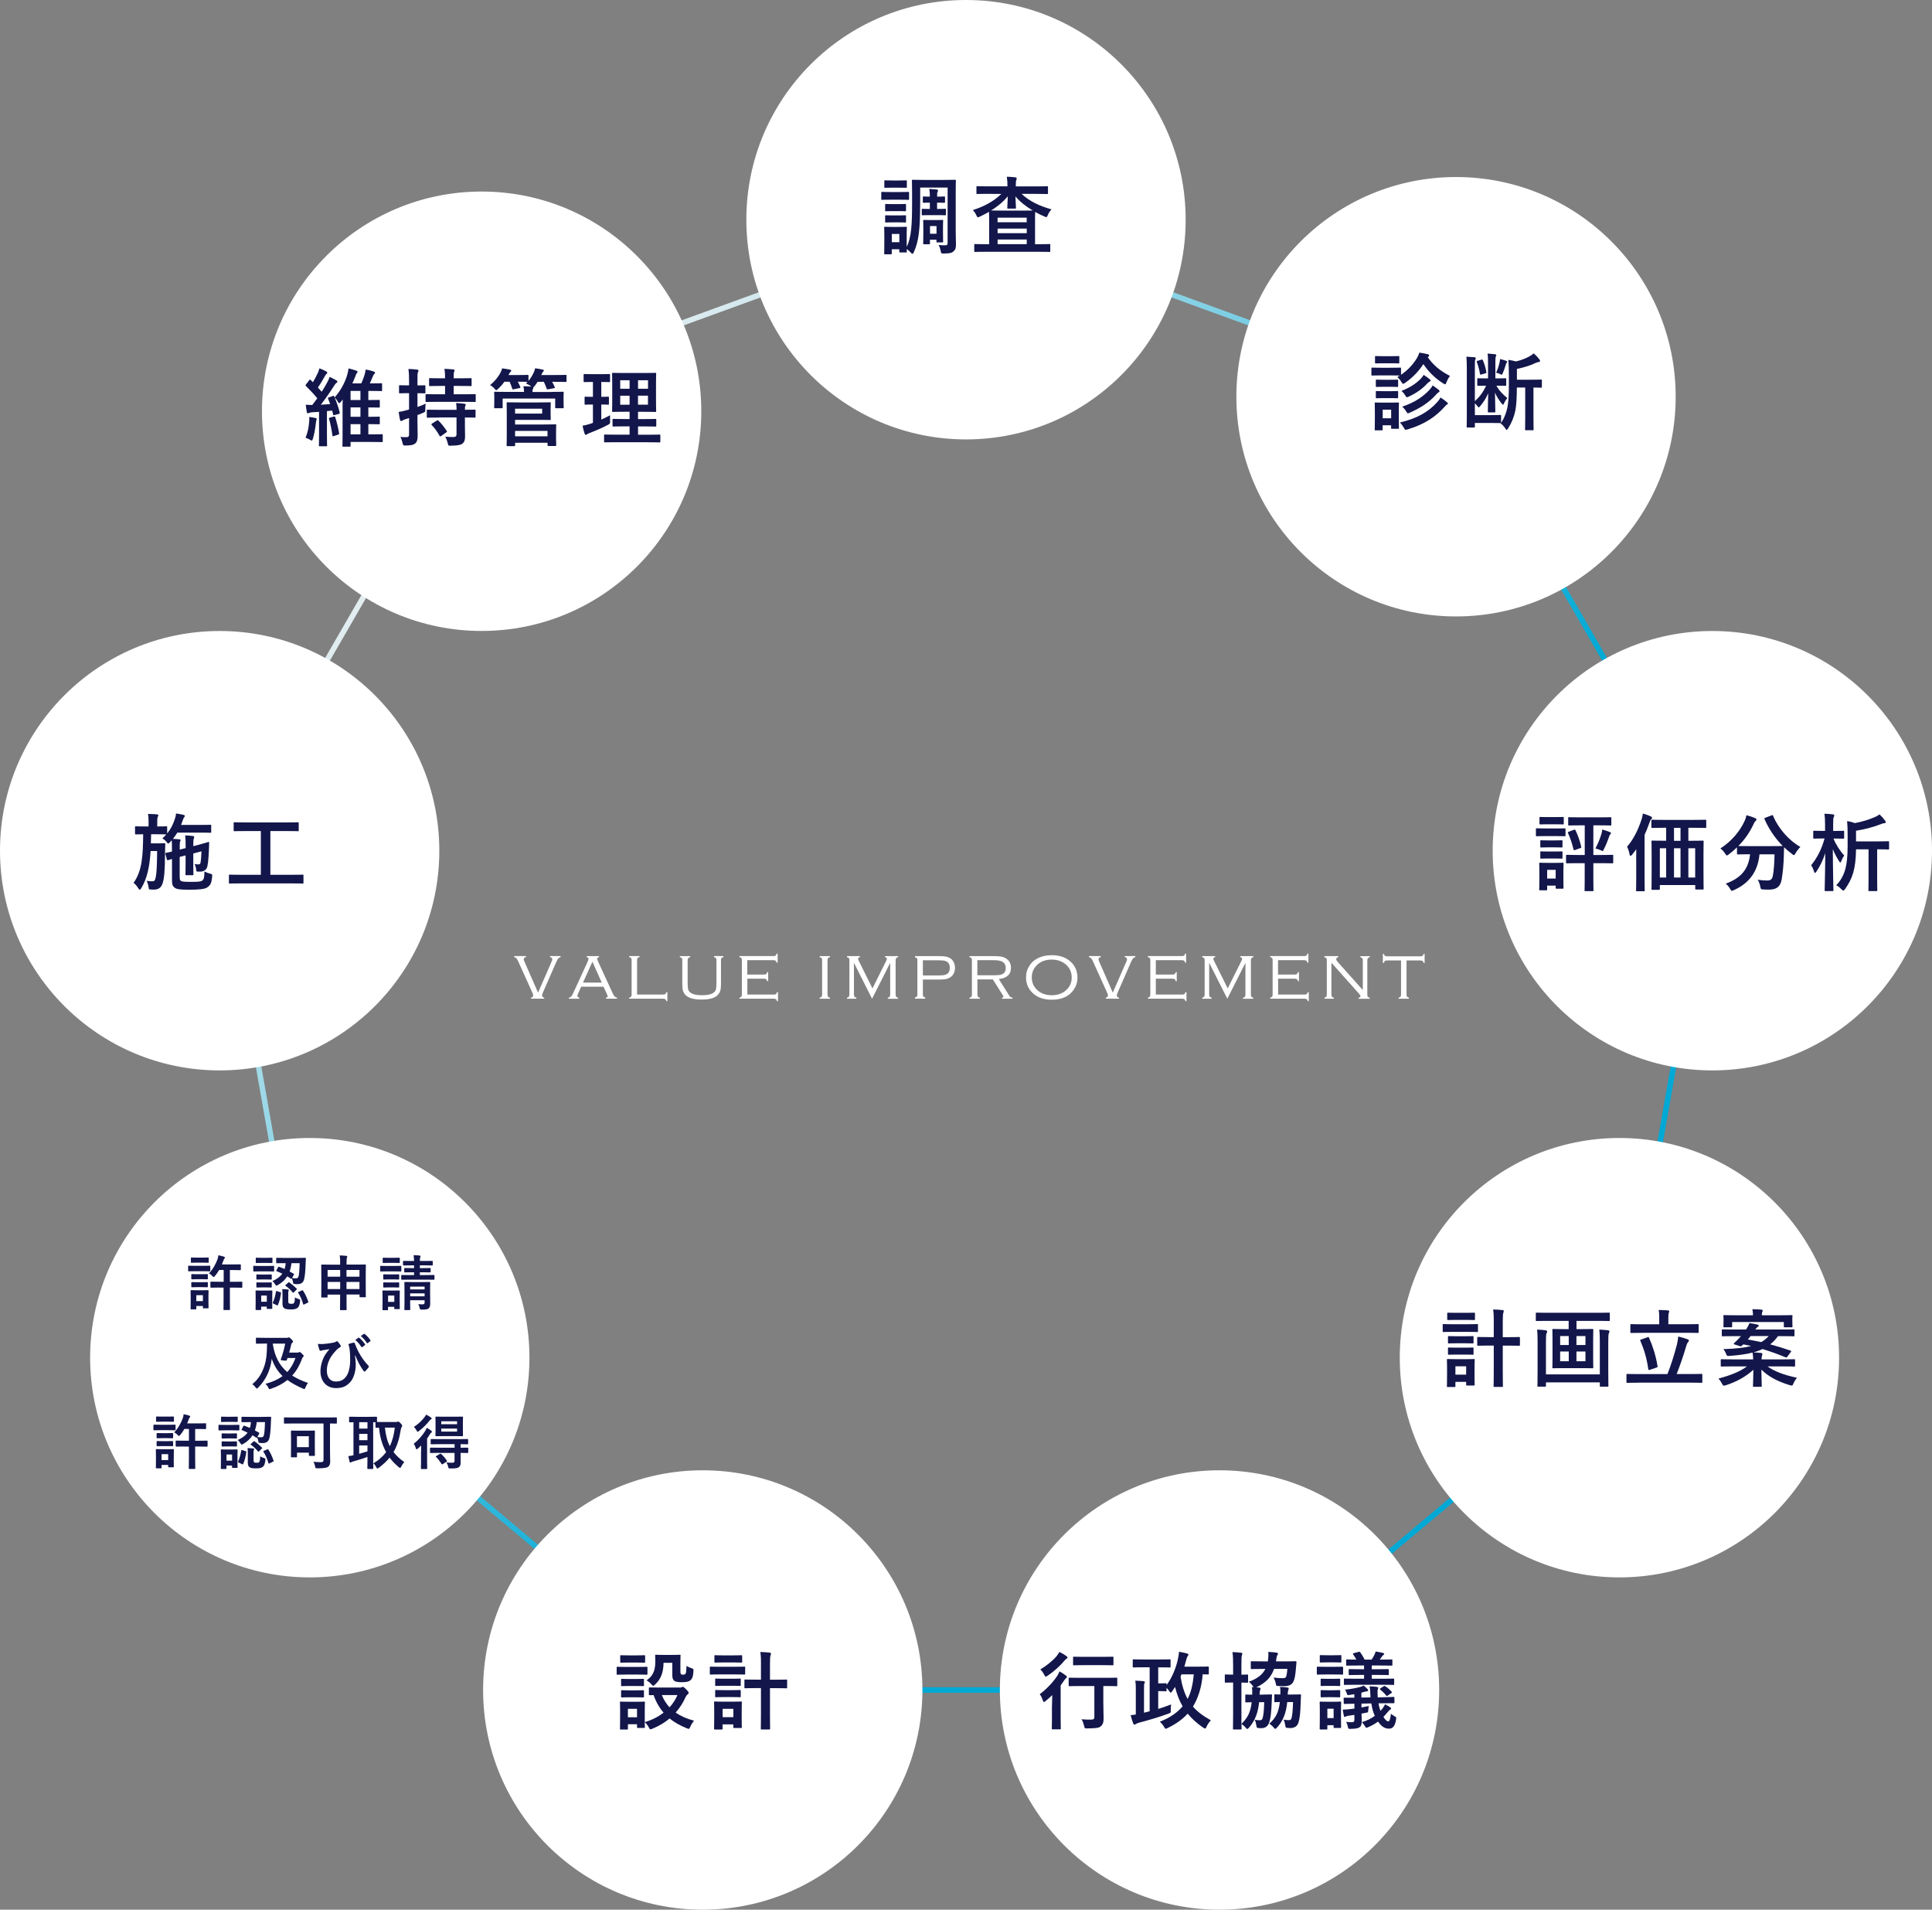 <?xml version="1.0" encoding="utf-8"?>
<!-- Generator: Adobe Illustrator 24.1.0, SVG Export Plug-In . SVG Version: 6.00 Build 0)  -->
<svg version="1.1" id="レイヤー_1" xmlns="http://www.w3.org/2000/svg" xmlns:xlink="http://www.w3.org/1999/xlink" x="0px"
	 y="0px" viewBox="0 0 379.44 374.98" style="enable-background:new 0 0 379.44 374.98;" xml:space="preserve">
<rect x="0" y="0" width="379.44" height="374.98" fill="#808080" stroke="none"/>
<style type="text/css">
	.st0{fill:url(#SVGID_1_);}
	.st1{fill:#FFFFFF;}
	.st2{fill:#12164A;}
</style>
<linearGradient id="SVGID_1_" gradientUnits="userSpaceOnUse" x1="86.069" y1="85.13" x2="293.37" y2="292.431">
	<stop  offset="0" style="stop-color:#F2F2F2"/>
	<stop  offset="0.659" style="stop-color:#00A9D5"/>
</linearGradient>
<path class="st0" d="M240.82,332.38h-102.2l-0.15-0.13l-78.14-65.57L42.58,166.04l0.1-0.17l51-88.34l0.19-0.07l95.86-34.89
	l0.18,0.07l95.86,34.89l0.1,0.17l51,88.34l-17.75,100.65L240.82,332.38z M139.01,331.3h101.42l77.69-65.19l17.61-99.88L285.02,78.4
	l-95.3-34.69L94.42,78.4l-50.71,87.83l17.61,99.88L139.01,331.3z"/>
<path class="st1" d="M137.73,80.75c0,23.83-19.32,43.14-43.14,43.14c-23.83,0-43.14-19.32-43.14-43.14
	c0-23.83,19.32-43.14,43.14-43.14C118.41,37.61,137.73,56.93,137.73,80.75z"/>
<path class="st1" d="M232.86,43.14c0,23.83-19.32,43.14-43.14,43.14c-23.83,0-43.14-19.32-43.14-43.14
	C146.58,19.32,165.89,0,189.72,0C213.55,0,232.86,19.32,232.86,43.14z"/>
<g>
	<path class="st2" d="M176.58,37.71c1.28,0,1.68-0.03,1.78-0.03c0.17,0,0.18,0.02,0.18,0.18v1.18c0,0.18-0.02,0.2-0.18,0.2
		c-0.1,0-0.5-0.03-1.78-0.03h-1.54c-1.26,0-1.68,0.03-1.78,0.03c-0.17,0-0.18-0.02-0.18-0.2v-1.18c0-0.17,0.02-0.18,0.18-0.18
		c0.1,0,0.51,0.03,1.78,0.03H176.58z M180.71,40.2c0,4.59-0.25,7.2-1.23,9.29c-0.1,0.23-0.18,0.35-0.28,0.35
		c-0.08,0-0.18-0.08-0.33-0.25c-0.25-0.28-0.53-0.53-0.8-0.68c0.02,0.33,0.03,0.43,0.03,0.48c0,0.17-0.02,0.18-0.17,0.18h-1.13
		c-0.17,0-0.18-0.02-0.18-0.18v-0.45h-1.48v0.81c0,0.17-0.02,0.18-0.18,0.18h-1.11c-0.18,0-0.2-0.02-0.2-0.18
		c0-0.12,0.03-0.37,0.03-2.42v-1.06c0-1.04-0.03-1.44-0.03-1.56c0-0.17,0.02-0.18,0.2-0.18c0.1,0,0.45,0.03,1.51,0.03h1.03
		c1.08,0,1.43-0.03,1.54-0.03c0.15,0,0.17,0.02,0.17,0.18c0,0.1-0.03,0.5-0.03,1.28v2.47c0.93-1.79,1.06-4.51,1.06-8.51v-2.11
		c0-1.48-0.03-2.24-0.03-2.36c0-0.17,0.02-0.18,0.18-0.18c0.12,0,0.63,0.03,2.16,0.03h3.95c1.53,0,2.06-0.03,2.16-0.03
		c0.17,0,0.18,0.02,0.18,0.18c0,0.1-0.03,0.88-0.03,2.36v7.46c0,1.23,0.05,2.07,0.05,2.75c0,0.63-0.12,1.01-0.5,1.33
		c-0.33,0.28-0.68,0.4-2.01,0.4c-0.35,0-0.41-0.03-0.46-0.35c-0.08-0.5-0.25-1.01-0.45-1.33c0.48,0.05,0.85,0.08,1.33,0.07
		c0.38,0,0.45-0.15,0.45-0.56V36.83h-5.39V40.2z M176.41,35.44c1.08,0,1.41-0.03,1.51-0.03c0.17,0,0.18,0.02,0.18,0.18v1.11
		c0,0.17-0.02,0.17-0.18,0.17c-0.1,0-0.43-0.02-1.51-0.02h-1.04c-1.08,0-1.41,0.02-1.51,0.02c-0.17,0-0.18,0-0.18-0.17v-1.11
		c0-0.17,0.02-0.18,0.18-0.18c0.1,0,0.43,0.03,1.51,0.03H176.41z M176.33,40.08c1.01,0,1.31-0.03,1.41-0.03
		c0.18,0,0.2,0.02,0.2,0.17v1.08c0,0.17-0.02,0.18-0.2,0.18c-0.1,0-0.4-0.03-1.41-0.03h-0.9c-1.01,0-1.31,0.03-1.41,0.03
		c-0.17,0-0.18-0.02-0.18-0.18v-1.08c0-0.15,0.02-0.17,0.18-0.17c0.1,0,0.4,0.03,1.41,0.03H176.33z M176.33,42.3
		c1.01,0,1.31-0.03,1.41-0.03c0.18,0,0.2,0.02,0.2,0.18v1.06c0,0.17-0.02,0.18-0.2,0.18c-0.1,0-0.4-0.03-1.41-0.03h-0.9
		c-1.01,0-1.31,0.03-1.41,0.03c-0.17,0-0.18-0.02-0.18-0.18v-1.06c0-0.17,0.02-0.18,0.18-0.18c0.1,0,0.4,0.03,1.41,0.03H176.33z
		 M175.15,45.94v1.62h1.48v-1.62H175.15z M184.11,38.61c0.83,0,1.21-0.03,1.31-0.03c0.17,0,0.18,0.02,0.18,0.18v0.88
		c0,0.17-0.02,0.18-0.18,0.18c-0.1,0-0.48-0.03-1.31-0.03h-0.07v1.24h0.2c0.85,0,1.26-0.03,1.36-0.03c0.17,0,0.18,0.02,0.18,0.18
		v0.91c0,0.17-0.02,0.18-0.18,0.18c-0.1,0-0.51-0.03-1.36-0.03h-1.87c-0.65,0-1.06,0.03-1.14,0.03c-0.18,0-0.2-0.02-0.2-0.18v-0.91
		c0-0.17,0.02-0.18,0.2-0.18c0.08,0,0.5,0.03,1.14,0.03h0.25v-1.24h-0.1c-0.61,0-1,0.03-1.11,0.03c-0.17,0-0.17-0.02-0.17-0.18
		v-0.88c0-0.17,0-0.18,0.17-0.18c0.12,0,0.5,0.03,1.11,0.03h0.1v-0.03c0-0.63-0.02-0.96-0.12-1.49c0.45,0.03,1.03,0.07,1.46,0.12
		c0.17,0.03,0.27,0.1,0.27,0.18c0,0.13-0.05,0.21-0.1,0.31c-0.07,0.13-0.08,0.32-0.08,0.86v0.05H184.11z M185.2,45.51
		c0,1.46,0.03,1.81,0.03,1.91c0,0.17-0.02,0.18-0.18,0.18h-0.95c-0.17,0-0.18-0.02-0.18-0.18v-0.35h-1.28v0.71
		c0,0.17-0.02,0.18-0.18,0.18h-0.95c-0.18,0-0.2-0.02-0.2-0.18c0-0.12,0.03-0.45,0.03-2.14v-0.9c0-0.91-0.03-1.28-0.03-1.38
		c0-0.17,0.02-0.18,0.2-0.18c0.1,0,0.36,0.03,1.23,0.03h1.08c0.86,0,1.11-0.03,1.23-0.03c0.17,0,0.18,0.02,0.18,0.18
		c0,0.08-0.03,0.46-0.03,1.14V45.51z M182.65,44.39v1.51h1.28v-1.51H182.65z"/>
	<path class="st2" d="M194.11,38.06c-1.53,0-2.06,0.03-2.16,0.03c-0.17,0-0.18-0.02-0.18-0.17v-1.16c0-0.18,0.02-0.2,0.18-0.2
		c0.1,0,0.63,0.03,2.16,0.03h3.75v-0.05c0-0.73-0.02-1.11-0.12-1.84c0.6,0.02,1.13,0.05,1.69,0.12c0.17,0.02,0.25,0.12,0.25,0.22
		c0,0.12-0.05,0.2-0.08,0.32c-0.07,0.13-0.1,0.31-0.1,0.98v0.26h3.98c1.53,0,2.06-0.03,2.16-0.03c0.17,0,0.18,0.02,0.18,0.2v1.16
		c0,0.15-0.02,0.17-0.18,0.17c-0.1,0-0.63-0.03-2.16-0.03h-2.84c1.46,1.38,3.42,2.36,5.87,3.04c-0.3,0.32-0.53,0.66-0.71,1.09
		c-0.13,0.32-0.18,0.43-0.32,0.43c-0.08,0-0.2-0.05-0.38-0.13c-0.63-0.27-1.23-0.56-1.79-0.88c-0.02,0.23-0.03,0.78-0.03,1.74v4.59
		h0.78c1.44,0,1.94-0.03,2.04-0.03c0.15,0,0.17,0.02,0.17,0.18v1.19c0,0.17-0.02,0.18-0.17,0.18c-0.1,0-0.6-0.03-2.04-0.03h-10.5
		c-1.44,0-1.94,0.03-2.04,0.03c-0.17,0-0.18-0.02-0.18-0.18v-1.19c0-0.17,0.02-0.18,0.18-0.18c0.1,0,0.6,0.03,2.04,0.03h0.71v-4.59
		c0-1.01-0.03-1.56-0.03-1.77c-0.6,0.35-1.19,0.66-1.78,0.93c-0.18,0.08-0.3,0.15-0.4,0.15c-0.12,0-0.18-0.12-0.32-0.42
		c-0.18-0.4-0.43-0.75-0.68-1c2.24-0.71,4.13-1.74,5.61-3.18H194.11z M198.01,40.96c-0.17,0-0.18-0.02-0.18-0.18
		c0-0.36,0.08-1.29,0.1-2.24c-0.88,1.08-2.04,2.01-3.27,2.79c0.28,0,0.86,0.02,1.97,0.02h4.31c1.01,0,1.58,0,1.89-0.02
		c-1.36-0.8-2.54-1.74-3.4-2.77c0.02,0.9,0.1,1.86,0.1,2.22c0,0.17-0.02,0.18-0.18,0.18H198.01z M195.92,42.74v0.9h5.72v-0.9H195.92
		z M201.65,45.79v-0.9h-5.72v0.9H201.65z M201.65,47.94v-0.91h-5.72v0.91H201.65z"/>
</g>
<path class="st1" d="M329.1,77.9c0,23.83-19.31,43.14-43.14,43.14c-23.83,0-43.14-19.32-43.14-43.14
	c0-23.83,19.31-43.14,43.14-43.14C309.79,34.76,329.1,54.08,329.1,77.9z"/>
<circle class="st1" cx="336.3" cy="167.04" r="43.14"/>
<path class="st1" d="M361.19,266.59c0,23.83-19.32,43.14-43.14,43.14c-23.83,0-43.14-19.32-43.14-43.14
	c0-23.83,19.31-43.14,43.14-43.14C341.87,223.45,361.19,242.77,361.19,266.59z"/>
<path class="st1" d="M282.65,331.84c0,23.83-19.32,43.14-43.14,43.14c-23.83,0-43.14-19.32-43.14-43.14
	c0-23.83,19.32-43.14,43.14-43.14C263.33,288.7,282.65,308.02,282.65,331.84z"/>
<circle class="st1" cx="43.14" cy="167.04" r="43.14"/>
<path class="st1" d="M103.98,266.59c0,23.83-19.32,43.14-43.14,43.14c-23.83,0-43.14-19.32-43.14-43.14
	c0-23.83,19.32-43.14,43.14-43.14C84.67,223.45,103.98,242.77,103.98,266.59z"/>
<path class="st1" d="M181.16,331.84c0,23.83-19.32,43.14-43.14,43.14c-23.83,0-43.14-19.32-43.14-43.14
	c0-23.83,19.32-43.14,43.14-43.14C161.85,288.7,181.16,308.02,181.16,331.84z"/>
<g>
	<path class="st2" d="M273.2,72.21c1.28,0,1.68-0.03,1.78-0.03c0.17,0,0.18,0.02,0.18,0.18v1.23c1.33-0.9,2.37-2.04,3.12-3.27
		c0.23-0.4,0.36-0.73,0.48-1.08c0.65,0.08,1.16,0.2,1.69,0.32c0.15,0.05,0.23,0.13,0.23,0.25c0,0.08-0.05,0.17-0.17,0.25
		c-0.03,0.02-0.07,0.05-0.1,0.08c1.03,1.51,2.5,2.75,4.36,3.67c-0.25,0.32-0.5,0.78-0.68,1.24c-0.12,0.3-0.17,0.41-0.28,0.41
		c-0.07,0-0.18-0.07-0.36-0.17c-1.68-1.06-2.97-2.39-3.9-3.8c-0.91,1.39-2.09,2.64-3.57,3.67c-0.2,0.13-0.3,0.2-0.4,0.2
		c-0.12,0-0.2-0.1-0.35-0.36c-0.23-0.4-0.55-0.75-0.8-0.96l0.48-0.3c-0.13,0-0.56-0.03-1.73-0.03h-1.89c-1.28,0-1.67,0.03-1.77,0.03
		c-0.17,0-0.18-0.02-0.18-0.2v-1.18c0-0.17,0.02-0.18,0.18-0.18c0.1,0,0.5,0.03,1.77,0.03H273.2z M274.72,81.63
		c0,1.92,0.03,2.29,0.03,2.39c0,0.17-0.02,0.18-0.17,0.18h-1.19c-0.17,0-0.18-0.02-0.18-0.18v-0.51h-1.66v0.81
		c0,0.17-0.02,0.18-0.18,0.18h-1.18c-0.18,0-0.2-0.02-0.2-0.18c0-0.1,0.03-0.48,0.03-2.49v-1.06c0-1.04-0.03-1.44-0.03-1.56
		c0-0.17,0.02-0.18,0.2-0.18c0.1,0,0.45,0.03,1.51,0.03h1.34c1.08,0,1.43-0.03,1.54-0.03c0.15,0,0.17,0.02,0.17,0.18
		c0,0.1-0.03,0.5-0.03,1.28V81.63z M273.13,69.94c1.08,0,1.41-0.03,1.49-0.03c0.18,0,0.2,0.02,0.2,0.18v1.09
		c0,0.17-0.02,0.18-0.2,0.18c-0.08,0-0.42-0.03-1.49-0.03h-1.39c-1.08,0-1.41,0.03-1.51,0.03c-0.17,0-0.18-0.02-0.18-0.18v-1.09
		c0-0.17,0.02-0.18,0.18-0.18c0.1,0,0.43,0.03,1.51,0.03H273.13z M272.98,74.57c1.01,0,1.31-0.03,1.41-0.03
		c0.18,0,0.2,0.02,0.2,0.18v1.08c0,0.17-0.02,0.18-0.2,0.18c-0.1,0-0.4-0.03-1.41-0.03h-1.18c-1.01,0-1.31,0.03-1.41,0.03
		c-0.17,0-0.18-0.02-0.18-0.18v-1.08c0-0.17,0.02-0.18,0.18-0.18c0.1,0,0.4,0.03,1.41,0.03H272.98z M272.98,76.81
		c1.01,0,1.31-0.03,1.41-0.03c0.18,0,0.2,0.02,0.2,0.18v1.06c0,0.17-0.02,0.18-0.2,0.18c-0.1,0-0.4-0.03-1.41-0.03h-1.18
		c-1.01,0-1.31,0.03-1.41,0.03c-0.17,0-0.18-0.02-0.18-0.18v-1.06c0-0.17,0.02-0.18,0.18-0.18c0.1,0,0.4,0.03,1.41,0.03H272.98z
		 M271.56,80.44v1.69h1.66v-1.69H271.56z M282.27,78.96c0.27-0.3,0.48-0.58,0.65-0.91c0.46,0.3,0.9,0.61,1.24,0.91
		c0.13,0.12,0.2,0.17,0.2,0.28c0,0.1-0.1,0.17-0.2,0.21c-0.13,0.07-0.28,0.23-0.53,0.51c-1.61,1.81-3.85,3.37-7.17,4.35
		c-0.18,0.05-0.3,0.08-0.38,0.08c-0.15,0-0.2-0.1-0.37-0.4c-0.2-0.35-0.51-0.78-0.78-1.03C278.37,82.15,280.54,80.87,282.27,78.96z
		 M279.12,74.27c0.23-0.25,0.36-0.45,0.48-0.66c0.42,0.25,0.95,0.65,1.19,0.85c0.13,0.12,0.18,0.17,0.18,0.27
		c0,0.08-0.12,0.17-0.22,0.22c-0.15,0.07-0.33,0.23-0.55,0.46c-0.73,0.81-1.97,1.76-3.47,2.44c-0.2,0.1-0.32,0.15-0.4,0.15
		c-0.13,0-0.2-0.1-0.35-0.37c-0.2-0.35-0.53-0.7-0.73-0.88C276.81,76.16,278.17,75.3,279.12,74.27z M280.89,76.38
		c0.22-0.25,0.32-0.43,0.46-0.7c0.43,0.28,0.9,0.6,1.19,0.85c0.13,0.1,0.18,0.18,0.18,0.27c0,0.12-0.08,0.18-0.2,0.25
		c-0.12,0.07-0.27,0.18-0.45,0.4c-1.36,1.54-3.04,2.62-5.16,3.57c-0.2,0.08-0.32,0.13-0.4,0.13c-0.13,0-0.2-0.12-0.36-0.4
		c-0.18-0.31-0.5-0.68-0.75-0.91C277.81,79.05,279.62,77.84,280.89,76.38z"/>
	<path class="st2" d="M293.89,75.73c0.56,1.01,1.31,1.76,2.16,2.44c-0.32,0.35-0.53,0.71-0.7,1.11c-0.05,0.12-0.1,0.18-0.17,0.18
		s-0.15-0.08-0.28-0.25c-0.5-0.65-0.93-1.28-1.29-2.11c0.02,1.69,0.07,2.8,0.07,3.7c0,0.17-0.02,0.18-0.18,0.18h-1.09
		c-0.18,0-0.2-0.02-0.2-0.18c0-0.88,0.03-1.96,0.07-3.6c-0.4,1.01-0.98,1.84-1.61,2.59c-0.12,0.13-0.18,0.2-0.25,0.2
		s-0.13-0.08-0.26-0.25c-0.17-0.22-0.33-0.4-0.5-0.55v2.32h3.3c1.21,0,1.59-0.03,1.67-0.03c0.17,0,0.18,0.02,0.18,0.18v1.24
		c0,0.08,0,0.1-0.02,0.15c0.66-0.91,1.13-2.21,1.33-3.45c0.15-1.03,0.22-1.97,0.22-4.21v-1.81c0-0.98-0.03-1.96-0.1-2.92
		c0.58,0.08,0.96,0.17,1.49,0.31c1.06-0.25,1.89-0.58,2.62-0.98c0.37-0.2,0.6-0.36,0.86-0.6c0.4,0.33,0.8,0.75,1.13,1.19
		c0.08,0.1,0.12,0.18,0.12,0.32c0,0.1-0.1,0.17-0.25,0.18c-0.2,0.03-0.38,0.07-0.66,0.2c-0.88,0.45-2.16,0.85-3.63,1.16v2.12h2.47
		c1.59,0,2.16-0.03,2.26-0.03c0.15,0,0.17,0.02,0.17,0.18v1.23c0,0.17-0.02,0.18-0.17,0.18c-0.08,0-0.48-0.02-1.48-0.03v5.9
		c0,1.58,0.03,2.21,0.03,2.31c0,0.17-0.02,0.18-0.17,0.18h-1.31c-0.18,0-0.2-0.02-0.2-0.18c0-0.1,0.03-0.73,0.03-2.31v-5.9h-1.64
		c-0.02,1.94-0.08,3.47-0.31,4.58c-0.27,1.23-0.71,2.34-1.39,3.42c-0.13,0.2-0.22,0.32-0.3,0.32c-0.07,0-0.15-0.1-0.28-0.3
		c-0.23-0.37-0.53-0.68-0.9-0.98l0.05-0.07c-0.03,0.02-0.07,0.02-0.15,0.02s-0.53-0.03-1.67-0.03h-3.3v0.71c0,0.17,0,0.18-0.17,0.18
		h-1.26c-0.17,0-0.18-0.02-0.18-0.18c0-0.12,0.03-0.8,0.03-2.17v-9.17c0-1.06-0.02-1.61-0.08-2.39c0.48,0.02,1.16,0.07,1.64,0.12
		c0.13,0.02,0.2,0.07,0.2,0.15c0,0.12-0.03,0.18-0.1,0.32c-0.07,0.17-0.08,0.35-0.08,1.48v6.67c0.96-0.88,1.61-1.74,2.21-3.04
		c-1.09,0-1.46,0.03-1.56,0.03c-0.17,0-0.18-0.02-0.18-0.2v-1.11c0-0.17,0.02-0.18,0.18-0.18c0.1,0,0.48,0.03,1.66,0.03h0.28v-3.04
		c0-0.71-0.02-1.18-0.08-1.84c0.48,0.03,1.03,0.08,1.43,0.13c0.18,0.02,0.27,0.07,0.27,0.17c0,0.07-0.03,0.13-0.08,0.25
		c-0.05,0.13-0.1,0.27-0.1,1.16v3.17h0.28c1.19,0,1.56-0.03,1.67-0.03c0.17,0,0.18,0.02,0.18,0.18v1.11c0,0.18-0.02,0.2-0.18,0.2
		c-0.12,0-0.48-0.03-1.67-0.03H293.89z M290.97,70.62c0.18-0.05,0.22-0.02,0.28,0.15c0.3,0.71,0.51,1.44,0.66,2.24
		c0.03,0.21,0.02,0.25-0.17,0.3l-0.78,0.22c-0.2,0.05-0.27,0.05-0.3-0.15c-0.13-0.78-0.37-1.69-0.61-2.26
		c-0.07-0.17-0.05-0.21,0.17-0.28L290.97,70.62z M294.52,71.13c0.03-0.17,0.07-0.36,0.08-0.63c0.42,0.1,0.96,0.25,1.21,0.35
		c0.12,0.05,0.2,0.12,0.2,0.21c0,0.08-0.03,0.12-0.1,0.15c-0.05,0.07-0.1,0.18-0.17,0.38c-0.17,0.55-0.36,1.16-0.63,1.74
		c-0.07,0.18-0.12,0.25-0.2,0.25c-0.05,0-0.13-0.03-0.25-0.1c-0.23-0.15-0.53-0.23-0.83-0.3C294.15,72.51,294.34,71.88,294.52,71.13
		z"/>
</g>
<g>
	<path class="st2" d="M305.5,162.68c1.28,0,1.68-0.03,1.78-0.03c0.17,0,0.18,0.02,0.18,0.18V164c0,0.18-0.02,0.2-0.18,0.2
		c-0.1,0-0.5-0.03-1.78-0.03h-1.91c-1.26,0-1.67,0.03-1.76,0.03c-0.17,0-0.18-0.02-0.18-0.2v-1.18c0-0.17,0.02-0.18,0.18-0.18
		c0.08,0,0.5,0.03,1.76,0.03H305.5z M307.04,171.93c0,1.92,0.03,2.29,0.03,2.39c0,0.17-0.02,0.18-0.18,0.18h-1.18
		c-0.17,0-0.18-0.02-0.18-0.18v-0.43h-1.67v0.75c0,0.17-0.02,0.18-0.18,0.18h-1.18c-0.18,0-0.2-0.02-0.2-0.18
		c0-0.12,0.03-0.5,0.03-2.5v-1c0-1.03-0.03-1.44-0.03-1.56c0-0.17,0.02-0.18,0.2-0.18c0.1,0,0.45,0.03,1.51,0.03h1.36
		c1.08,0,1.41-0.03,1.53-0.03c0.17,0,0.18,0.02,0.18,0.18c0,0.1-0.03,0.51-0.03,1.28V171.93z M305.43,160.44
		c1.08,0,1.39-0.03,1.49-0.03c0.18,0,0.2,0.02,0.2,0.18v1.11c0,0.17-0.02,0.18-0.2,0.18c-0.1,0-0.42-0.03-1.49-0.03h-1.39
		c-1.08,0-1.41,0.03-1.51,0.03c-0.17,0-0.18-0.02-0.18-0.18v-1.11c0-0.17,0.02-0.18,0.18-0.18c0.1,0,0.43,0.03,1.51,0.03H305.43z
		 M305.28,165.02c1.01,0,1.31-0.03,1.41-0.03c0.17,0,0.18,0.02,0.18,0.18v1.06c0,0.17-0.02,0.18-0.18,0.18
		c-0.1,0-0.4-0.03-1.41-0.03h-1.18c-1.01,0-1.31,0.03-1.41,0.03c-0.17,0-0.18-0.02-0.18-0.18v-1.06c0-0.17,0.02-0.18,0.18-0.18
		c0.1,0,0.4,0.03,1.41,0.03H305.28z M305.28,167.2c1.01,0,1.31-0.03,1.41-0.03c0.17,0,0.18,0.02,0.18,0.18v1.08
		c0,0.15-0.02,0.17-0.18,0.17c-0.1,0-0.4-0.03-1.41-0.03h-1.18c-1.01,0-1.31,0.03-1.41,0.03c-0.17,0-0.18-0.02-0.18-0.17v-1.08
		c0-0.17,0.02-0.18,0.18-0.18c0.1,0,0.4,0.03,1.41,0.03H305.28z M303.86,170.8v1.71h1.67v-1.71H303.86z M309.96,169.49
		c-1.58,0-2.11,0.03-2.21,0.03c-0.17,0-0.18-0.02-0.18-0.2v-1.29c0-0.17,0.02-0.18,0.18-0.18c0.1,0,0.63,0.03,2.21,0.03h1.28v-5.82
		h-0.95c-1.51,0-2.02,0.03-2.12,0.03c-0.17,0-0.18-0.02-0.18-0.17v-1.28c0-0.17,0.02-0.18,0.18-0.18c0.1,0,0.61,0.03,2.12,0.03h3.85
		c1.53,0,2.04-0.03,2.14-0.03c0.17,0,0.18,0.02,0.18,0.18v1.28c0,0.15-0.02,0.17-0.18,0.17c-0.1,0-0.61-0.03-2.14-0.03h-1.21v5.82
		h1.53c1.56,0,2.11-0.03,2.19-0.03c0.17,0,0.18,0.02,0.18,0.18v1.29c0,0.18-0.02,0.2-0.18,0.2c-0.08,0-0.63-0.03-2.19-0.03h-1.53
		v3.6c0,1.09,0.03,1.61,0.03,1.71c0,0.17-0.02,0.18-0.2,0.18h-1.38c-0.17,0-0.18-0.02-0.18-0.18c0-0.12,0.03-0.61,0.03-1.71v-3.6
		H309.96z M309.1,162.94c0.2-0.07,0.25-0.08,0.33,0.1c0.48,1.01,0.85,2.06,1.11,3.2c0.03,0.17,0.03,0.22-0.2,0.3l-0.98,0.35
		c-0.23,0.08-0.27,0.08-0.32-0.08c-0.28-1.18-0.63-2.22-1.08-3.23c-0.07-0.17-0.03-0.2,0.18-0.28L309.1,162.94z M314.54,163.64
		c0.08-0.25,0.12-0.46,0.13-0.76c0.48,0.13,1.23,0.37,1.54,0.51c0.13,0.07,0.18,0.13,0.18,0.2c0,0.07-0.03,0.13-0.1,0.2
		c-0.1,0.1-0.17,0.2-0.23,0.4c-0.28,0.81-0.6,1.64-1.06,2.55c-0.1,0.25-0.15,0.36-0.26,0.36c-0.08,0-0.2-0.07-0.4-0.17
		c-0.3-0.13-0.73-0.26-1-0.33C313.89,165.55,314.31,164.49,314.54,163.64z"/>
	<path class="st2" d="M321.34,168.81c0-0.6,0-1.34,0.02-2.06c-0.25,0.36-0.53,0.71-0.83,1.08c-0.13,0.15-0.23,0.23-0.3,0.23
		c-0.1,0-0.15-0.1-0.18-0.28c-0.1-0.56-0.3-1.16-0.5-1.51c1.28-1.49,2.17-3.32,2.84-5.34c0.12-0.4,0.22-0.78,0.27-1.19
		c0.55,0.17,1.06,0.33,1.53,0.56c0.17,0.07,0.26,0.15,0.26,0.3c0,0.12-0.08,0.2-0.18,0.3c-0.12,0.1-0.18,0.25-0.33,0.66
		c-0.3,0.85-0.6,1.63-0.95,2.37v8.39c0,1.61,0.03,2.42,0.03,2.5c0,0.17-0.02,0.18-0.18,0.18h-1.34c-0.17,0-0.18-0.02-0.18-0.18
		c0-0.1,0.03-0.9,0.03-2.5V168.81z M326.78,162.54c-1.62,0-2.17,0.03-2.27,0.03c-0.17,0-0.18-0.02-0.18-0.18v-1.23
		c0-0.18,0.02-0.2,0.18-0.2c0.1,0,0.65,0.03,2.27,0.03h5.87c1.62,0,2.17-0.03,2.27-0.03c0.17,0,0.18,0.02,0.18,0.2v1.23
		c0,0.17-0.02,0.18-0.18,0.18c-0.1,0-0.65-0.03-2.27-0.03h-1.06v2.55h0.51c1.61,0,2.19-0.03,2.31-0.03c0.17,0,0.18,0.02,0.18,0.18
		c0,0.1-0.03,0.75-0.03,2.72v2.89c0,2.92,0.03,3.53,0.03,3.63c0,0.17-0.02,0.18-0.18,0.18h-1.29c-0.17,0-0.18-0.02-0.18-0.18v-0.7
		h-6.95v0.76c0,0.17-0.02,0.18-0.18,0.18h-1.28c-0.17,0-0.18-0.02-0.18-0.18c0-0.1,0.03-0.71,0.03-3.65v-2.62
		c0-2.29-0.03-2.92-0.03-3.04c0-0.17,0.02-0.18,0.18-0.18c0.1,0,0.66,0.03,2.27,0.03h0.43v-2.55H326.78z M327.23,172.31v-5.75h-1.24
		v5.75H327.23z M330.05,165.1v-2.55h-1.28v2.55H330.05z M330.05,172.31v-5.75h-1.28v5.75H330.05z M331.59,166.56v5.75h1.34v-5.75
		H331.59z"/>
	<path class="st2" d="M347.9,160.11c0.22-0.1,0.25-0.08,0.32,0.08c1.08,2.54,3.12,4.83,5.37,6.12c-0.3,0.27-0.68,0.76-0.96,1.24
		c-0.15,0.25-0.21,0.36-0.31,0.36c-0.08,0-0.18-0.08-0.35-0.21c-0.56-0.42-1.09-0.86-1.58-1.34c-0.03,0.48-0.03,1.06-0.05,1.64
		c-0.05,1.78-0.17,3.1-0.42,4.64c-0.22,1.31-0.85,2.04-2.47,2.04c-0.41,0-0.73,0-1.13-0.03c-0.51-0.03-0.5-0.03-0.61-0.58
		c-0.12-0.56-0.28-1.01-0.51-1.33c0.83,0.12,1.31,0.15,1.89,0.15c0.7,0,0.98-0.27,1.11-1.03c0.17-0.96,0.28-2.24,0.31-4.11h-2.95
		c-0.32,3.32-1.97,5.67-5.04,7.03c-0.18,0.08-0.3,0.13-0.4,0.13c-0.13,0-0.18-0.12-0.35-0.4c-0.22-0.4-0.53-0.76-0.85-1
		c3.02-1.09,4.48-2.85,4.79-5.77h-0.2c-1.56,0-2.09,0.03-2.19,0.03c-0.17,0-0.18-0.02-0.18-0.18v-1.21
		c-0.51,0.5-1.04,0.95-1.61,1.38c-0.18,0.13-0.28,0.21-0.37,0.21c-0.12,0-0.18-0.12-0.35-0.36c-0.26-0.42-0.65-0.83-0.93-1.01
		c2.24-1.44,3.85-3.4,4.79-5.47c0.15-0.33,0.25-0.65,0.33-1.06c0.6,0.15,1.28,0.38,1.73,0.58c0.18,0.08,0.23,0.17,0.23,0.28
		c0,0.1-0.05,0.17-0.13,0.25c-0.17,0.13-0.27,0.28-0.38,0.53c-0.83,1.79-1.84,3.2-3.04,4.4c0.23,0.02,0.81,0.03,2.09,0.03h4.46
		c1.44,0,1.99-0.02,2.16-0.03c-1.54-1.56-2.74-3.37-3.57-5.26c-0.07-0.18-0.03-0.2,0.15-0.28L347.9,160.11z"/>
	<path class="st2" d="M360.09,164.65c0.46,1.16,1.28,2.44,2.11,3.33c-0.22,0.3-0.41,0.66-0.56,1.09c-0.07,0.18-0.13,0.28-0.2,0.28
		s-0.15-0.08-0.25-0.25c-0.46-0.71-0.9-1.54-1.23-2.37c0.02,4.36,0.12,7.76,0.12,8.06c0,0.17-0.02,0.18-0.18,0.18h-1.36
		c-0.17,0-0.18-0.02-0.18-0.18c0-0.28,0.1-3.43,0.12-7.28c-0.43,1.36-1.04,2.6-1.76,3.65c-0.12,0.17-0.2,0.25-0.26,0.25
		c-0.07,0-0.12-0.08-0.18-0.27c-0.15-0.5-0.37-0.96-0.56-1.26c1.09-1.33,2.06-3.12,2.62-5.24h-0.3c-1.23,0-1.64,0.03-1.74,0.03
		c-0.17,0-0.18-0.02-0.18-0.2v-1.18c0-0.15,0.02-0.17,0.18-0.17c0.1,0,0.51,0.03,1.74,0.03h0.4v-1.11c0-1.03-0.02-1.56-0.13-2.26
		c0.63,0.02,1.13,0.05,1.66,0.12c0.17,0.02,0.28,0.08,0.28,0.17c0,0.15-0.05,0.23-0.1,0.35c-0.1,0.2-0.12,0.46-0.12,1.61v1.13h0.22
		c1.24,0,1.64-0.03,1.74-0.03c0.18,0,0.2,0.02,0.2,0.17v1.18c0,0.18-0.02,0.2-0.2,0.2c-0.1,0-0.5-0.03-1.74-0.03H360.09z
		 M364.52,166.77c-0.03,1.86-0.18,3.28-0.55,4.59c-0.36,1.21-0.9,2.24-1.62,3.23c-0.15,0.18-0.23,0.28-0.33,0.28s-0.2-0.1-0.38-0.27
		c-0.3-0.32-0.66-0.6-1.01-0.78c0.76-0.75,1.44-1.86,1.79-3.17c0.28-1.11,0.45-2.32,0.45-4.54v-2.19c0-1-0.02-1.81-0.1-2.7
		c0.6,0.1,1.04,0.22,1.51,0.4c1.29-0.23,2.75-0.66,3.93-1.18c0.37-0.15,0.65-0.31,0.91-0.53c0.38,0.33,0.8,0.8,1.11,1.23
		c0.08,0.12,0.13,0.2,0.13,0.3c0,0.12-0.1,0.2-0.26,0.2c-0.2,0-0.35,0.03-0.65,0.17c-1.53,0.6-3.32,1.06-4.93,1.31v2.09h4.38
		c1.36,0,1.82-0.03,1.91-0.03c0.18,0,0.2,0.02,0.2,0.18v1.26c0,0.17-0.02,0.18-0.2,0.18c-0.08,0-0.55-0.03-1.91-0.03h-0.23v5.96
		c0,1.33,0.03,1.97,0.03,2.06c0,0.17-0.02,0.18-0.18,0.18h-1.39c-0.17,0-0.18-0.02-0.18-0.18c0-0.1,0.03-0.73,0.03-2.06v-5.96
		H364.52z"/>
</g>
<g>
	<path class="st2" d="M288.33,260.02c1.26,0,1.67-0.03,1.77-0.03c0.15,0,0.17,0.02,0.17,0.18v1.18c0,0.18-0.02,0.2-0.17,0.2
		c-0.1,0-0.51-0.03-1.77-0.03h-3.05c-1.26,0-1.68,0.03-1.76,0.03c-0.17,0-0.18-0.02-0.18-0.2v-1.18c0-0.17,0.02-0.18,0.18-0.18
		c0.08,0,0.5,0.03,1.76,0.03H288.33z M289.59,269.48c0,1.92,0.03,2.29,0.03,2.39c0,0.17-0.02,0.18-0.18,0.18h-1.31
		c-0.17,0-0.18-0.02-0.18-0.18v-0.53h-2.11v0.83c0,0.17-0.02,0.18-0.18,0.18h-1.29c-0.18,0-0.2-0.02-0.2-0.18
		c0-0.1,0.03-0.48,0.03-2.49v-1.09c0-1.04-0.03-1.44-0.03-1.56c0-0.17,0.02-0.18,0.2-0.18c0.1,0,0.45,0.03,1.51,0.03h2.04
		c1.06,0,1.41-0.03,1.53-0.03c0.17,0,0.18,0.02,0.18,0.18c0,0.1-0.03,0.5-0.03,1.28V269.48z M287.99,257.78
		c1.06,0,1.39-0.03,1.49-0.03c0.18,0,0.2,0.02,0.2,0.18v1.09c0,0.17-0.02,0.18-0.2,0.18c-0.1,0-0.43-0.03-1.49-0.03h-2.07
		c-1.08,0-1.41,0.03-1.51,0.03c-0.17,0-0.18-0.02-0.18-0.18v-1.09c0-0.17,0.02-0.18,0.18-0.18c0.1,0,0.43,0.03,1.51,0.03H287.99z
		 M287.81,262.38c1,0,1.29-0.03,1.39-0.03c0.18,0,0.2,0.02,0.2,0.18v1.08c0,0.17-0.02,0.18-0.2,0.18c-0.1,0-0.4-0.03-1.39-0.03
		h-1.84c-1.01,0-1.31,0.03-1.41,0.03c-0.17,0-0.18-0.02-0.18-0.18v-1.08c0-0.17,0.02-0.18,0.18-0.18c0.1,0,0.4,0.03,1.41,0.03
		H287.81z M287.81,264.62c1,0,1.29-0.03,1.39-0.03c0.18,0,0.2,0.02,0.2,0.18v1.06c0,0.17-0.02,0.18-0.2,0.18
		c-0.1,0-0.4-0.03-1.39-0.03h-1.84c-1.01,0-1.31,0.03-1.41,0.03c-0.17,0-0.18-0.02-0.18-0.18v-1.06c0-0.17,0.02-0.18,0.18-0.18
		c0.1,0,0.4,0.03,1.41,0.03H287.81z M285.84,268.28v1.64h2.11v-1.64H285.84z M293.38,259.62c0-1.18-0.02-1.68-0.13-2.5
		c0.63,0.02,1.28,0.05,1.82,0.12c0.17,0.02,0.27,0.1,0.27,0.18c0,0.12-0.05,0.2-0.08,0.33c-0.08,0.2-0.12,0.61-0.12,1.84v2.97h1.06
		c1.51,0,2.02-0.03,2.11-0.03c0.18,0,0.2,0.02,0.2,0.2v1.34c0,0.17-0.02,0.18-0.2,0.18c-0.08,0-0.6-0.03-2.11-0.03h-1.06v5.01
		c0,1.87,0.03,2.82,0.03,2.9c0,0.18-0.02,0.2-0.17,0.2h-1.49c-0.15,0-0.17-0.02-0.17-0.2c0-0.08,0.03-1.03,0.03-2.89v-5.03h-0.93
		c-1.51,0-2.02,0.03-2.12,0.03c-0.18,0-0.2-0.02-0.2-0.18v-1.34c0-0.18,0.02-0.2,0.2-0.2c0.1,0,0.61,0.03,2.12,0.03h0.93V259.62z"/>
	<path class="st2" d="M303.92,259.36c-1.49,0-2.01,0.03-2.11,0.03c-0.17,0-0.18-0.02-0.18-0.17v-1.28c0-0.18,0.02-0.2,0.18-0.2
		c0.1,0,0.61,0.03,2.11,0.03h9.95c1.51,0,2.01-0.03,2.11-0.03c0.17,0,0.18,0.02,0.18,0.2v1.28c0,0.15-0.02,0.17-0.18,0.17
		c-0.1,0-0.6-0.03-2.11-0.03h-4.25v1.62h1.01c1.49,0,1.99-0.03,2.09-0.03c0.18,0,0.2,0.02,0.2,0.2c0,0.1-0.03,0.61-0.03,1.79v3.76
		c0,1.16,0.03,1.69,0.03,1.79c0,0.17-0.02,0.18-0.2,0.18c-0.1,0-0.6-0.03-2.09-0.03h-3.48c-1.48,0-1.97,0.03-2.09,0.03
		c-0.17,0-0.18-0.02-0.18-0.18c0-0.1,0.03-0.63,0.03-1.79v-3.76c0-1.18-0.03-1.69-0.03-1.79c0-0.18,0.02-0.2,0.18-0.2
		c0.12,0,0.61,0.03,2.09,0.03h0.93v-1.62H303.92z M314.2,263.49c0-0.8-0.02-1.77-0.1-2.42c0.63,0.03,1.14,0.07,1.67,0.13
		c0.2,0.03,0.32,0.1,0.32,0.25c0,0.12-0.03,0.22-0.1,0.32c-0.1,0.15-0.13,0.65-0.13,1.74v5.29c0,2.11,0.03,3.2,0.03,3.3
		c0,0.17-0.02,0.18-0.18,0.18h-1.33c-0.17,0-0.18-0.02-0.18-0.18v-0.66h-10.58v0.66c0,0.17-0.02,0.18-0.18,0.18h-1.31
		c-0.17,0-0.18-0.02-0.18-0.18c0-0.12,0.03-1.18,0.03-3.27v-5.42c0-0.85-0.02-1.77-0.1-2.34c0.65,0.03,1.13,0.07,1.66,0.13
		c0.2,0.03,0.32,0.12,0.32,0.25c0,0.15-0.07,0.25-0.12,0.35c-0.1,0.17-0.12,0.71-0.12,1.72v6.35h10.58V263.49z M308.1,264.1v-1.76
		h-1.69v1.76H308.1z M308.1,267.29v-1.91h-1.69v1.91H308.1z M309.61,262.34v1.76h1.77v-1.76H309.61z M311.38,265.38h-1.77v1.91h1.77
		V265.38z"/>
	<path class="st2" d="M321.66,271.5c-1.46,0-1.96,0.03-2.06,0.03c-0.15,0-0.17-0.02-0.17-0.18v-1.39c0-0.17,0.02-0.18,0.17-0.18
		c0.1,0,0.6,0.03,2.06,0.03h5.82c0.8-2.01,1.38-3.98,1.86-5.79c0.13-0.56,0.21-1.01,0.26-1.59c0.71,0.18,1.34,0.35,1.89,0.56
		c0.15,0.05,0.2,0.13,0.2,0.23c0,0.13-0.08,0.25-0.17,0.33c-0.15,0.17-0.23,0.4-0.32,0.66c-0.58,1.99-1.21,3.82-1.91,5.59h2.8
		c1.46,0,1.96-0.03,2.06-0.03c0.17,0,0.18,0.02,0.18,0.18v1.39c0,0.17-0.02,0.18-0.18,0.18c-0.1,0-0.6-0.03-2.06-0.03H321.66z
		 M322.59,261.71c-1.56,0-2.11,0.03-2.21,0.03c-0.17,0-0.18-0.02-0.18-0.2v-1.34c0-0.18,0.02-0.2,0.18-0.2
		c0.1,0,0.65,0.03,2.21,0.03h3.28v-1.28c0-0.68-0.02-1.11-0.12-1.53c0.61,0,1.23,0.03,1.82,0.08c0.15,0.02,0.27,0.1,0.27,0.18
		c0,0.12-0.05,0.2-0.1,0.33c-0.05,0.13-0.08,0.38-0.08,0.93v1.28h3.55c1.58,0,2.12-0.03,2.22-0.03c0.17,0,0.18,0.02,0.18,0.2v1.34
		c0,0.18-0.02,0.2-0.18,0.2c-0.1,0-0.65-0.03-2.22-0.03H322.59z M323.55,262.58c0.22-0.08,0.25-0.07,0.32,0.1
		c0.7,1.61,1.31,3.37,1.66,5.57c0.03,0.17,0.03,0.21-0.2,0.28l-1.29,0.43c-0.23,0.08-0.28,0.07-0.32-0.12
		c-0.3-2.09-0.78-3.75-1.56-5.57c-0.07-0.17-0.05-0.18,0.18-0.26L323.55,262.58z"/>
	<path class="st2" d="M349.2,262.34c-0.45,0.65-0.96,1.18-1.54,1.63c1.29,0.35,2.6,0.75,4,1.23c0.08,0.03,0.13,0.07,0.13,0.12
		c0,0.03-0.03,0.1-0.1,0.18l-0.66,0.88c-0.13,0.2-0.18,0.2-0.35,0.13c-1.49-0.6-2.99-1.16-4.53-1.62c-0.55,0.27-1.13,0.48-1.78,0.65
		c0.53,0.02,1,0.07,1.51,0.12c0.17,0.02,0.25,0.1,0.25,0.18c0,0.17-0.08,0.3-0.1,0.43c-0.03,0.17-0.07,0.37-0.07,0.65h4.3
		c1.48,0,1.99-0.03,2.09-0.03c0.18,0,0.2,0.02,0.2,0.18v1.08c0,0.17-0.02,0.18-0.2,0.18c-0.1,0-0.61-0.03-2.09-0.03h-3.13
		c1.43,1.01,3.12,1.64,5.8,2.24c-0.27,0.3-0.51,0.68-0.7,1.11c-0.2,0.48-0.23,0.46-0.73,0.33c-2.39-0.73-4.16-1.66-5.57-3.05
		c0.02,1.67,0.07,2.87,0.07,3.2c0,0.17-0.02,0.18-0.18,0.18h-1.36c-0.17,0-0.18-0.02-0.18-0.18c0-0.33,0.07-1.46,0.08-3.17
		c-1.51,1.38-3.37,2.39-5.41,3.04c-0.18,0.05-0.3,0.08-0.38,0.08c-0.15,0-0.22-0.1-0.37-0.38c-0.2-0.38-0.42-0.73-0.7-1.01
		c2.39-0.65,4.18-1.33,5.59-2.39h-2.85c-1.48,0-1.99,0.03-2.09,0.03c-0.18,0-0.2-0.02-0.2-0.18v-1.08c0-0.17,0.02-0.18,0.2-0.18
		c0.1,0,0.61,0.03,2.09,0.03h4.08c-0.02-0.38-0.03-0.8-0.12-1.33c-1.31,0.33-2.82,0.53-4.58,0.65c-0.42,0.03-0.46,0.02-0.6-0.35
		c-0.17-0.45-0.35-0.73-0.55-0.98c2.44-0.08,4.16-0.28,5.47-0.61c-0.5-0.12-1.03-0.23-1.56-0.33c-0.12,0.12-0.23,0.21-0.33,0.3
		c-0.12,0.12-0.15,0.12-0.41,0.03l-0.95-0.3c-0.23-0.07-0.22-0.18-0.1-0.28c0.28-0.25,0.6-0.58,0.88-0.86l0.45-0.5h-1.44
		c-1.51,0-2.02,0.03-2.12,0.03c-0.18,0-0.2-0.02-0.2-0.17v-1.01c0-0.17,0.02-0.18,0.2-0.18c0.1,0,0.61,0.03,2.12,0.03h2.44
		l0.08-0.13c0.23-0.35,0.43-0.73,0.6-1.13c0.6,0.08,1.11,0.18,1.61,0.3c0.12,0.03,0.2,0.1,0.2,0.22c0,0.08-0.1,0.17-0.21,0.23
		c-0.1,0.05-0.27,0.22-0.46,0.51h5.39c1.51,0,2.02-0.03,2.12-0.03c0.17,0,0.18,0.02,0.18,0.18v1.01c0,0.15-0.02,0.17-0.18,0.17
		c-0.1,0-0.61-0.03-2.12-0.03H349.2z M340.18,260.45c0,0.15-0.02,0.17-0.18,0.17h-1.33c-0.18,0-0.2-0.02-0.2-0.17
		c0-0.12,0.03-0.23,0.03-1.26v-0.27c0-0.26-0.03-0.41-0.03-0.51c0-0.17,0.02-0.18,0.2-0.18c0.1,0,0.66,0.03,2.24,0.03h3.37
		c0-0.42-0.03-0.81-0.12-1.19c0.6,0,1.19,0.03,1.78,0.08c0.15,0.02,0.25,0.08,0.25,0.17c0,0.12-0.05,0.22-0.1,0.33
		c-0.05,0.12-0.07,0.31-0.07,0.61h3.6c1.56,0,2.12-0.03,2.24-0.03c0.17,0,0.18,0.02,0.18,0.18c0,0.1-0.03,0.25-0.03,0.46v0.32
		c0,1.03,0.03,1.16,0.03,1.26c0,0.15-0.02,0.17-0.18,0.17h-1.34c-0.17,0-0.18-0.02-0.18-0.17v-0.86h-10.15V260.45z M343.81,262.34
		c-0.18,0.25-0.37,0.48-0.55,0.68c0.9,0.15,1.78,0.33,2.64,0.51c0.58-0.33,1.04-0.73,1.48-1.19H343.81z"/>
</g>
<g>
	<path class="st2" d="M206.61,334.91c0-0.58,0.03-1.41,0.05-2.07c-0.41,0.4-0.83,0.78-1.28,1.14c-0.17,0.13-0.26,0.22-0.35,0.22
		c-0.1,0-0.15-0.1-0.23-0.35c-0.17-0.48-0.32-0.83-0.6-1.18c1.33-1,2.59-2.32,3.45-3.62c0.15-0.25,0.32-0.56,0.45-0.86
		c0.46,0.26,0.86,0.51,1.24,0.81c0.15,0.13,0.2,0.2,0.2,0.3c0,0.07-0.05,0.13-0.12,0.18c-0.1,0.07-0.23,0.18-0.35,0.38
		c-0.25,0.37-0.5,0.73-0.76,1.08v6.4c0,1.33,0.03,1.96,0.03,2.04c0,0.17-0.02,0.18-0.18,0.18h-1.41c-0.17,0-0.18-0.02-0.18-0.18
		c0-0.1,0.03-0.71,0.03-2.04V334.91z M209.42,325.17c0.15,0.12,0.23,0.18,0.23,0.3s-0.1,0.18-0.25,0.27
		c-0.12,0.08-0.25,0.22-0.45,0.46c-0.71,0.85-1.91,1.97-3.2,2.84c-0.17,0.12-0.28,0.17-0.37,0.17c-0.12,0-0.18-0.12-0.31-0.38
		c-0.2-0.4-0.45-0.73-0.75-1.03c1.19-0.71,2.42-1.68,3.25-2.67c0.22-0.28,0.37-0.53,0.48-0.76
		C208.6,324.62,208.97,324.84,209.42,325.17z M212.3,331.06c-1.58,0-2.12,0.03-2.24,0.03c-0.17,0-0.18-0.02-0.18-0.18v-1.31
		c0-0.17,0.02-0.18,0.18-0.18c0.12,0,0.66,0.03,2.24,0.03h4.74c1.58,0,2.12-0.03,2.21-0.03c0.17,0,0.18,0.02,0.18,0.18v1.31
		c0,0.17-0.02,0.18-0.18,0.18c-0.08,0-0.63-0.03-2.21-0.03h-0.35v3.13c0,1.48,0.05,2.41,0.05,3.13c0.02,0.81-0.12,1.29-0.56,1.66
		c-0.36,0.32-1,0.38-2.62,0.4c-0.53,0-0.53,0.02-0.65-0.51c-0.12-0.46-0.26-0.93-0.5-1.28c0.68,0.05,1.18,0.07,1.79,0.07
		c0.56,0,0.73-0.12,0.73-0.53v-6.07H212.3z M212.97,326.96c-1.46,0-1.96,0.03-2.04,0.03c-0.17,0-0.18-0.02-0.18-0.18v-1.33
		c0-0.17,0.02-0.18,0.18-0.18c0.08,0,0.58,0.03,2.04,0.03h3.45c1.48,0,1.96-0.03,2.06-0.03c0.18,0,0.2,0.02,0.2,0.18v1.33
		c0,0.17-0.02,0.18-0.2,0.18c-0.1,0-0.58-0.03-2.06-0.03H212.97z"/>
	<path class="st2" d="M227.47,327.39v3.15h0.3c0.85,0,1.04-0.03,1.14-0.03c0.18,0,0.2,0.02,0.2,0.18v0.18
		c1.11-1.48,1.79-3.28,2.16-4.78c0.18-0.83,0.27-1.31,0.28-1.76c0.55,0.1,1.04,0.2,1.54,0.33c0.22,0.07,0.32,0.13,0.32,0.23
		c0,0.1-0.03,0.15-0.12,0.25c-0.15,0.2-0.25,0.51-0.33,0.83c-0.12,0.43-0.23,0.86-0.36,1.29h2.47c1.54,0,2.07-0.03,2.17-0.03
		c0.15,0,0.17,0.02,0.17,0.18v1.19c0,0.17-0.02,0.18-0.17,0.18c-0.07,0-0.36-0.02-1.04-0.02c-0.17,2.49-0.91,4.73-1.91,6.34
		c0.8,0.93,1.94,1.81,3.52,2.69c-0.32,0.32-0.66,0.83-0.83,1.23c-0.12,0.27-0.18,0.38-0.3,0.38c-0.1,0-0.22-0.07-0.4-0.18
		c-1.24-0.86-2.22-1.76-3.02-2.74c-0.93,1.03-2.21,1.99-3.93,2.82c-0.18,0.08-0.28,0.15-0.37,0.15c-0.12,0-0.2-0.12-0.35-0.38
		c-0.23-0.41-0.55-0.76-0.81-1.01c2.01-0.78,3.45-1.81,4.46-3.02c-0.65-1.11-1.16-2.44-1.48-3.8c-0.17,0.28-0.35,0.53-0.53,0.8
		c-0.15,0.22-0.25,0.32-0.33,0.32c-0.07,0-0.13-0.08-0.25-0.25c-0.2-0.28-0.4-0.53-0.56-0.71v0.51c0,0.17-0.02,0.18-0.2,0.18
		c-0.1,0-0.3-0.03-1.14-0.03h-0.3v3.5c0.8-0.25,1.62-0.53,2.52-0.88c-0.03,0.4-0.05,0.73-0.05,1.11c0,0.51,0.02,0.51-0.48,0.7
		c-1.99,0.73-3.95,1.29-5.72,1.76c-0.28,0.08-0.51,0.17-0.63,0.25c-0.1,0.07-0.18,0.13-0.3,0.13s-0.18-0.08-0.25-0.22
		c-0.18-0.48-0.38-1.14-0.5-1.63c0.33-0.02,0.66-0.07,1.01-0.13v-5.06c0-0.75-0.02-1.11-0.1-1.58c0.61,0.02,1.19,0.05,1.66,0.1
		c0.15,0.02,0.22,0.08,0.22,0.17c0,0.12-0.05,0.18-0.1,0.28c-0.05,0.12-0.07,0.33-0.07,1.01v4.73l1.11-0.28v-8.64h-1.18
		c-1.39,0-1.87,0.03-1.97,0.03c-0.15,0-0.17-0.02-0.17-0.18V326c0-0.17,0.02-0.18,0.17-0.18c0.1,0,0.58,0.03,1.97,0.03h3.12
		c1.41,0,1.89-0.03,1.99-0.03c0.17,0,0.18,0.02,0.18,0.18v1.24c0,0.17-0.02,0.18-0.18,0.18c-0.1,0-0.58-0.03-1.99-0.03H227.47z
		 M232.04,328.77c-0.05,0.15-0.12,0.3-0.18,0.45c0.28,1.76,0.75,3.22,1.38,4.38c0.6-1.14,1.04-2.7,1.21-4.83H232.04z"/>
	<path class="st2" d="M248.05,332.74c1.11,0,1.46-0.03,1.56-0.03c0.18,0,0.23,0.03,0.21,0.18c-0.03,0.35-0.03,0.73-0.05,1.08
		c-0.08,2.34-0.23,3.45-0.5,4.23c-0.25,0.76-0.76,1.13-1.54,1.13c-0.23,0-0.41,0-0.65-0.03c-0.25-0.03-0.28-0.07-0.35-0.58
		c-0.05-0.38-0.15-0.75-0.31-1.04c0.43,0.07,0.65,0.1,0.98,0.1c0.3,0,0.46-0.08,0.56-0.38c0.17-0.51,0.28-1.43,0.33-3.17h-1
		c-0.23,2.22-0.88,3.71-1.97,4.98c-0.17,0.18-0.28,0.28-0.37,0.28s-0.17-0.08-0.28-0.23c-0.25-0.32-0.55-0.56-0.86-0.76
		c0.02,0.56,0.03,0.88,0.03,0.91c0,0.17-0.02,0.18-0.18,0.18h-1.34c-0.15,0-0.17-0.02-0.17-0.18c0-0.1,0.03-1.03,0.03-2.9v-6.14
		h-0.03c-1.03,0-1.33,0.03-1.43,0.03c-0.15,0-0.17-0.02-0.17-0.2v-1.23c0-0.17,0.02-0.18,0.17-0.18c0.1,0,0.4,0.03,1.43,0.03h0.03
		v-1.92c0-1.18-0.02-1.69-0.13-2.5c0.63,0.02,1.13,0.05,1.69,0.12c0.17,0.02,0.25,0.08,0.25,0.17c0,0.12-0.05,0.22-0.08,0.33
		c-0.08,0.21-0.1,0.63-0.1,1.84v1.97c0.76,0,1.03-0.03,1.13-0.03c0.17,0,0.18,0.02,0.18,0.18v1.23c0,0.18-0.02,0.2-0.18,0.2
		c-0.1,0-0.37-0.02-1.13-0.03v8.11c1.18-1.14,1.79-2.21,2.02-4.25c-0.73,0.02-1,0.03-1.08,0.03c-0.17,0-0.18-0.02-0.18-0.18v-1.19
		c0-0.15,0.02-0.17,0.18-0.17c0.08,0,0.38,0.03,1.18,0.03c0.02-0.6,0.02-1.01-0.05-1.49c0.12,0,0.22,0,0.33,0.02
		c-0.05-0.05-0.1-0.13-0.15-0.22c-0.25-0.37-0.51-0.63-0.81-0.85c1.62-0.56,2.69-1.38,3.27-2.52h-0.5c-1.54,0-2.07,0.03-2.17,0.03
		c-0.18,0-0.2-0.02-0.2-0.18v-1.19c0-0.15,0.02-0.17,0.2-0.17c0.1,0,0.63,0.03,2.17,0.03h0.98l0.05-0.35
		c0.07-0.56,0.08-1.03,0.03-1.51c0.53,0.02,1.14,0.07,1.58,0.13c0.2,0.03,0.33,0.08,0.33,0.2c0,0.1-0.05,0.18-0.12,0.3
		c-0.1,0.17-0.15,0.35-0.21,0.8l-0.07,0.43h1.62c1.56,0,2.11-0.03,2.21-0.03c0.17,0,0.2,0.03,0.2,0.18l-0.1,1.19
		c-0.12,1.46-0.27,2.24-0.58,2.77c-0.3,0.53-0.96,0.76-1.71,0.76c-0.37,0-0.75-0.02-1.08-0.03c-0.5-0.02-0.51-0.02-0.6-0.53
		c-0.07-0.38-0.22-0.75-0.42-1.13c0.65,0.08,1.26,0.12,1.76,0.12c0.45,0,0.66-0.08,0.75-0.45c0.07-0.28,0.15-0.78,0.2-1.38h-2.62
		c-0.58,1.66-1.61,2.72-3.48,3.63l0.56,0.05c0.18,0.02,0.27,0.1,0.27,0.2c0,0.08-0.03,0.15-0.08,0.27c-0.05,0.13-0.1,0.45-0.12,0.91
		H248.05z M252.81,334.21c-0.23,2.29-0.88,3.76-1.99,4.98c-0.17,0.18-0.28,0.28-0.36,0.28c-0.1,0-0.17-0.08-0.28-0.22
		c-0.27-0.33-0.53-0.56-0.88-0.8c1.19-1.08,1.81-2.09,2.06-4.25c-0.61,0.02-0.83,0.03-0.9,0.03c-0.17,0-0.18-0.02-0.18-0.18v-1.19
		c0-0.15,0.02-0.17,0.18-0.17c0.07,0,0.3,0.03,1,0.03c0.02-0.56,0.02-1.01-0.07-1.49c0.53,0.02,0.93,0.05,1.43,0.12
		c0.2,0.02,0.28,0.1,0.28,0.2s-0.03,0.17-0.07,0.27c-0.07,0.15-0.12,0.43-0.13,0.91h0.83c1.13,0,1.48-0.03,1.58-0.03
		c0.17,0,0.22,0.03,0.2,0.18c-0.03,0.35-0.03,0.73-0.05,1.08c-0.07,2.46-0.18,3.45-0.46,4.31c-0.23,0.7-0.8,1.04-1.56,1.04
		c-0.23,0-0.46-0.02-0.66-0.03c-0.27-0.03-0.28-0.05-0.37-0.56c-0.07-0.42-0.17-0.78-0.32-1.06c0.42,0.07,0.65,0.1,1,0.1
		c0.33,0,0.48-0.1,0.56-0.4c0.15-0.53,0.25-1.44,0.3-3.15H252.81z"/>
	<path class="st2" d="M261.83,327.29c1.26,0,1.67-0.03,1.77-0.03c0.17,0,0.18,0.02,0.18,0.18v1.18c0,0.18-0.02,0.2-0.18,0.2
		c-0.1,0-0.51-0.03-1.77-0.03h-1.26c-1.28,0-1.68,0.03-1.77,0.03c-0.17,0-0.18-0.02-0.18-0.2v-1.18c0-0.17,0.02-0.18,0.18-0.18
		c0.1,0,0.5,0.03,1.77,0.03H261.83z M263.36,336.72c0,1.92,0.03,2.29,0.03,2.39c0,0.17-0.02,0.18-0.18,0.18h-1.11
		c-0.17,0-0.18-0.02-0.18-0.18v-0.36h-1.23v0.66c0,0.17-0.02,0.18-0.18,0.18h-1.13c-0.18,0-0.2-0.02-0.2-0.18
		c0-0.1,0.03-0.48,0.03-2.49v-1.06c0-1.04-0.03-1.46-0.03-1.56c0-0.17,0.02-0.18,0.2-0.18c0.1,0,0.45,0.03,1.51,0.03h0.8
		c1.06,0,1.41-0.03,1.53-0.03c0.17,0,0.18,0.02,0.18,0.18c0,0.1-0.03,0.5-0.03,1.28V336.72z M261.75,325.02
		c1.06,0,1.39-0.03,1.49-0.03c0.18,0,0.2,0.02,0.2,0.18v1.09c0,0.17-0.02,0.18-0.2,0.18c-0.1,0-0.43-0.03-1.49-0.03h-0.86
		c-1.08,0-1.41,0.03-1.51,0.03c-0.17,0-0.18-0.02-0.18-0.18v-1.09c0-0.17,0.02-0.18,0.18-0.18c0.1,0,0.43,0.03,1.51,0.03H261.75z
		 M261.62,329.65c1,0,1.29-0.03,1.39-0.03c0.18,0,0.2,0.02,0.2,0.18v1.08c0,0.17-0.02,0.18-0.2,0.18c-0.1,0-0.4-0.03-1.39-0.03
		h-0.66c-1.01,0-1.31,0.03-1.41,0.03c-0.17,0-0.18-0.02-0.18-0.18v-1.08c0-0.17,0.02-0.18,0.18-0.18c0.1,0,0.4,0.03,1.41,0.03
		H261.62z M261.62,331.89c1,0,1.29-0.03,1.39-0.03c0.18,0,0.2,0.02,0.2,0.18v1.06c0,0.17-0.02,0.18-0.2,0.18
		c-0.1,0-0.4-0.03-1.39-0.03h-0.66c-1.01,0-1.31,0.03-1.41,0.03c-0.17,0-0.18-0.02-0.18-0.18v-1.06c0-0.17,0.02-0.18,0.18-0.18
		c0.1,0,0.4,0.03,1.41,0.03H261.62z M260.69,335.52v1.84h1.23v-1.84H260.69z M270.74,334.46c0.08,0.55,0.22,1.03,0.38,1.48
		c0.15-0.15,0.28-0.32,0.4-0.46c0.17-0.22,0.33-0.5,0.5-0.83c0.35,0.17,0.7,0.37,0.98,0.56c0.15,0.1,0.2,0.17,0.2,0.27
		c0,0.12-0.07,0.17-0.2,0.23c-0.12,0.05-0.27,0.27-0.5,0.51c-0.25,0.3-0.5,0.6-0.8,0.9c0.4,0.66,0.71,0.88,0.95,0.88
		c0.23,0,0.4-0.38,0.53-1.49c0.15,0.13,0.46,0.35,0.65,0.45c0.4,0.22,0.43,0.23,0.35,0.73c-0.22,1.29-0.66,1.74-1.41,1.74
		c-0.8,0-1.48-0.43-2.12-1.39c-0.55,0.4-1.16,0.76-1.89,1.08c-0.2,0.08-0.3,0.13-0.4,0.13c-0.12,0-0.18-0.12-0.35-0.4
		c-0.17-0.28-0.37-0.51-0.55-0.7c1.01-0.28,1.88-0.73,2.55-1.23c-0.32-0.71-0.55-1.49-0.68-2.44l-1.94,0.03v0.76l1.44-0.28
		c-0.05,0.18-0.08,0.56-0.12,0.91c-0.02,0.3-0.02,0.33-0.28,0.38l-1.04,0.2c0.02,0.46,0.05,0.9,0.05,1.33
		c0,0.83-0.12,1.16-0.45,1.36c-0.33,0.2-0.7,0.28-1.68,0.3c-0.51,0.02-0.51,0.02-0.61-0.5c-0.07-0.3-0.2-0.66-0.32-0.88
		c0.33,0.05,0.7,0.08,1.06,0.08c0.46,0,0.56-0.13,0.56-0.56v-0.88l-1.06,0.15c-0.33,0.05-0.51,0.1-0.6,0.15s-0.17,0.1-0.23,0.1
		c-0.08,0-0.15-0.05-0.18-0.23c-0.08-0.36-0.17-0.85-0.22-1.21c0.5,0,0.91-0.03,1.28-0.08c0.33-0.03,0.66-0.07,1.01-0.12v-0.96
		c-1.28,0.02-1.76,0.05-1.92,0.05c-0.15,0-0.17-0.02-0.17-0.18l-0.02-0.88c0-0.17,0.02-0.17,0.18-0.17c0.15,0,0.66,0.02,1.92,0
		v-0.68l-1.01,0.15c-0.35,0.05-0.35,0.05-0.45-0.25c-0.1-0.3-0.25-0.63-0.37-0.8c1.28-0.13,2.14-0.3,3-0.53
		c0.28-0.08,0.46-0.15,0.65-0.27c0.28,0.2,0.6,0.51,0.8,0.73c0.07,0.07,0.1,0.13,0.1,0.22c0,0.1-0.1,0.15-0.23,0.17
		c-0.15,0.02-0.31,0.05-0.5,0.1c-0.2,0.07-0.4,0.13-0.61,0.18v0.95l1.79-0.02l-0.05-1.09c-0.02-0.38-0.05-0.75-0.13-1.09
		c0.48,0,1.01,0.05,1.34,0.1c0.23,0.03,0.36,0.08,0.36,0.21c0,0.1-0.05,0.18-0.08,0.28c-0.07,0.17-0.05,0.42-0.05,0.78
		c0,0.28,0.02,0.55,0.03,0.8l0.85-0.02c1.51-0.03,2.09-0.07,2.25-0.07c0.17,0,0.17,0.02,0.17,0.18l0.02,0.88
		c0,0.15-0.02,0.17-0.17,0.17c-0.17,0-0.76,0-2.27,0.02L270.74,334.46z M266.36,330.81c-1.59,0-2.16,0.03-2.25,0.03
		c-0.15,0-0.17-0.02-0.17-0.18v-0.88c0-0.17,0.02-0.18,0.17-0.18c0.1,0,0.66,0.03,2.25,0.03h1.54v-0.75h-0.76
		c-1.48,0-1.96,0.03-2.06,0.03c-0.18,0-0.2-0.02-0.2-0.18v-0.83c0-0.15,0.02-0.17,0.2-0.17c0.1,0,0.58,0.03,2.06,0.03h0.76v-0.73
		h-1.13c-1.56,0-2.09,0.03-2.21,0.03c-0.17,0-0.18-0.02-0.18-0.18v-0.86c0-0.17,0.02-0.18,0.18-0.18c0.1,0,0.58,0.03,1.82,0.03
		c-0.17-0.32-0.36-0.66-0.63-1.03c-0.1-0.15-0.05-0.18,0.17-0.25l0.9-0.23c0.2-0.05,0.23-0.05,0.33,0.08
		c0.3,0.42,0.61,0.91,0.85,1.43h1.39c0.2-0.3,0.36-0.58,0.51-0.88c0.13-0.25,0.2-0.45,0.27-0.71c0.51,0.08,0.98,0.17,1.44,0.28
		c0.15,0.05,0.23,0.1,0.23,0.18c0,0.12-0.05,0.17-0.15,0.23c-0.08,0.05-0.2,0.17-0.28,0.3c-0.15,0.2-0.27,0.4-0.42,0.6h0.08
		c1.56,0,2.11-0.03,2.21-0.03c0.17,0,0.18,0.02,0.18,0.18v0.86c0,0.17-0.02,0.18-0.18,0.18c-0.1,0-0.65-0.03-2.21-0.03h-1.66v0.73
		h1.11c1.48,0,1.96-0.03,2.06-0.03c0.17,0,0.18,0.02,0.18,0.17v0.83c0,0.17-0.02,0.18-0.18,0.18c-0.1,0-0.58-0.03-2.06-0.03h-1.11
		v0.75h1.97c1.59,0,2.16-0.03,2.26-0.03c0.17,0,0.17,0.02,0.17,0.18v0.88c0,0.17,0,0.18-0.17,0.18c-0.1,0-0.66-0.03-2.26-0.03
		H266.36z M271.72,331.13c0.17-0.08,0.2-0.12,0.35-0.02c0.42,0.26,0.83,0.61,1.23,1.06c0.12,0.12,0.12,0.17-0.05,0.28l-0.7,0.48
		c-0.08,0.07-0.13,0.1-0.18,0.1c-0.03,0-0.07-0.03-0.13-0.12c-0.35-0.43-0.76-0.83-1.14-1.13c-0.15-0.1-0.13-0.17,0.03-0.27
		L271.72,331.13z"/>
</g>
<g>
	<path class="st2" d="M125.21,327.31c1.26,0,1.67-0.03,1.77-0.03c0.17,0,0.18,0.02,0.18,0.18v1.18c0,0.18-0.02,0.2-0.18,0.2
		c-0.1,0-0.51-0.03-1.77-0.03h-2.16c-1.26,0-1.68,0.03-1.76,0.03c-0.17,0-0.18-0.02-0.18-0.2v-1.18c0-0.17,0.02-0.18,0.18-0.18
		c0.08,0,0.5,0.03,1.76,0.03H125.21z M133.5,331.37c0.18,0,0.28-0.03,0.36-0.07c0.07-0.03,0.15-0.08,0.25-0.08
		c0.12,0,0.32,0.15,0.63,0.46c0.38,0.4,0.51,0.58,0.51,0.7c0,0.15-0.05,0.21-0.18,0.3s-0.26,0.23-0.4,0.51
		c-0.48,1.09-1.14,2.14-1.97,3.08c1,0.7,2.19,1.23,3.6,1.59c-0.27,0.33-0.53,0.75-0.71,1.16c-0.15,0.32-0.2,0.45-0.33,0.45
		c-0.08,0-0.2-0.05-0.38-0.12c-1.26-0.5-2.4-1.13-3.37-1.92c-0.95,0.8-2.07,1.48-3.38,2.01c-0.18,0.08-0.3,0.12-0.38,0.12
		c-0.13,0-0.2-0.12-0.35-0.42c-0.2-0.36-0.45-0.71-0.78-0.98c0.02,0.66,0.03,0.88,0.03,0.95c0,0.17-0.02,0.18-0.18,0.18h-1.18
		c-0.17,0-0.18-0.02-0.18-0.18v-0.55h-1.79v0.86c0,0.17-0.02,0.18-0.18,0.18h-1.18c-0.18,0-0.2-0.02-0.2-0.18
		c0-0.12,0.03-0.5,0.03-2.5v-1.06c0-1.04-0.03-1.44-0.03-1.56c0-0.17,0.02-0.18,0.2-0.18c0.1,0,0.45,0.03,1.51,0.03h1.48
		c1.08,0,1.41-0.03,1.53-0.03c0.17,0,0.18,0.02,0.18,0.18c0,0.1-0.03,0.5-0.03,1.28v2.57c1.46-0.43,2.7-1.09,3.7-1.86
		c-0.83-0.96-1.49-2.09-1.96-3.45c-0.48,0-0.7,0.02-0.75,0.02c-0.17,0-0.18-0.02-0.18-0.2v-1.16c0-0.15,0.02-0.17,0.18-0.17
		c0.1,0,0.58,0.03,2.02,0.03H133.5z M125.01,325.04c1.08,0,1.39-0.03,1.49-0.03c0.18,0,0.2,0.02,0.2,0.18v1.11
		c0,0.17-0.02,0.18-0.2,0.18c-0.1,0-0.41-0.03-1.49-0.03h-1.51c-1.08,0-1.41,0.03-1.51,0.03c-0.17,0-0.18-0.02-0.18-0.18v-1.11
		c0-0.17,0.02-0.18,0.18-0.18c0.1,0,0.43,0.03,1.51,0.03H125.01z M124.88,329.68c1.01,0,1.31-0.03,1.39-0.03
		c0.18,0,0.2,0.02,0.2,0.17v1.08c0,0.17-0.02,0.18-0.2,0.18c-0.08,0-0.38-0.03-1.39-0.03h-1.31c-1.01,0-1.31,0.03-1.41,0.03
		c-0.17,0-0.18-0.02-0.18-0.18v-1.08c0-0.15,0.02-0.17,0.18-0.17c0.1,0,0.4,0.03,1.41,0.03H124.88z M124.88,331.91
		c1.01,0,1.31-0.03,1.39-0.03c0.18,0,0.2,0.02,0.2,0.18v1.06c0,0.17-0.02,0.18-0.2,0.18c-0.08,0-0.38-0.03-1.39-0.03h-1.31
		c-1.01,0-1.31,0.03-1.41,0.03c-0.17,0-0.18-0.02-0.18-0.18v-1.06c0-0.17,0.02-0.18,0.18-0.18c0.1,0,0.4,0.03,1.41,0.03H124.88z
		 M123.32,335.54v1.66h1.79v-1.66H123.32z M130.32,326.5c-0.03,2.09-0.63,3.28-1.63,4.23c-0.18,0.18-0.3,0.27-0.4,0.27
		s-0.22-0.1-0.4-0.32c-0.25-0.28-0.61-0.58-0.91-0.73c1.11-0.76,1.72-1.74,1.72-3.62c0-0.75-0.03-1.13-0.03-1.23
		c0-0.17,0.02-0.18,0.2-0.18c0.1,0,0.4,0.03,1.46,0.03h1.66c1.06,0,1.39-0.03,1.49-0.03c0.17,0,0.18,0.02,0.18,0.18
		c0,0.1-0.03,0.5-0.03,1.34v1.73c0,0.26,0.02,0.46,0.12,0.56c0.08,0.08,0.2,0.1,0.46,0.1c0.23,0,0.35-0.08,0.45-0.23
		c0.1-0.17,0.13-0.56,0.17-1.49c0.26,0.17,0.66,0.35,0.98,0.45c0.41,0.13,0.4,0.17,0.38,0.6c-0.05,1-0.22,1.46-0.6,1.77
		c-0.28,0.27-0.81,0.38-1.69,0.38c-0.68,0-1.14-0.07-1.41-0.23c-0.33-0.22-0.45-0.58-0.45-1.14v-2.44H130.32z M129.98,332.83
		c0.38,0.93,0.88,1.73,1.51,2.41c0.7-0.75,1.21-1.58,1.56-2.41H129.98z"/>
	<path class="st2" d="M144.4,327.28c1.26,0,1.68-0.03,1.78-0.03c0.15,0,0.17,0.02,0.17,0.18v1.18c0,0.18-0.02,0.2-0.17,0.2
		c-0.1,0-0.51-0.03-1.78-0.03h-3.05c-1.26,0-1.67,0.03-1.76,0.03c-0.17,0-0.18-0.02-0.18-0.2v-1.18c0-0.17,0.02-0.18,0.18-0.18
		c0.08,0,0.5,0.03,1.76,0.03H144.4z M145.66,336.73c0,1.92,0.03,2.29,0.03,2.39c0,0.17-0.02,0.18-0.18,0.18h-1.31
		c-0.17,0-0.18-0.02-0.18-0.18v-0.53h-2.11v0.83c0,0.17-0.02,0.18-0.18,0.18h-1.29c-0.18,0-0.2-0.02-0.2-0.18
		c0-0.1,0.03-0.48,0.03-2.49v-1.09c0-1.04-0.03-1.44-0.03-1.56c0-0.17,0.02-0.18,0.2-0.18c0.1,0,0.45,0.03,1.51,0.03h2.04
		c1.06,0,1.41-0.03,1.53-0.03c0.17,0,0.18,0.02,0.18,0.18c0,0.1-0.03,0.5-0.03,1.28V336.73z M144.07,325.04
		c1.06,0,1.39-0.03,1.49-0.03c0.18,0,0.2,0.02,0.2,0.18v1.09c0,0.17-0.02,0.18-0.2,0.18c-0.1,0-0.43-0.03-1.49-0.03H142
		c-1.08,0-1.41,0.03-1.51,0.03c-0.17,0-0.18-0.02-0.18-0.18v-1.09c0-0.17,0.02-0.18,0.18-0.18c0.1,0,0.43,0.03,1.51,0.03H144.07z
		 M143.89,329.63c1,0,1.29-0.03,1.39-0.03c0.18,0,0.2,0.02,0.2,0.18v1.08c0,0.17-0.02,0.18-0.2,0.18c-0.1,0-0.4-0.03-1.39-0.03
		h-1.84c-1.01,0-1.31,0.03-1.41,0.03c-0.17,0-0.18-0.02-0.18-0.18v-1.08c0-0.17,0.02-0.18,0.18-0.18c0.1,0,0.4,0.03,1.41,0.03
		H143.89z M143.89,331.87c1,0,1.29-0.03,1.39-0.03c0.18,0,0.2,0.02,0.2,0.18v1.06c0,0.17-0.02,0.18-0.2,0.18
		c-0.1,0-0.4-0.03-1.39-0.03h-1.84c-1.01,0-1.31,0.03-1.41,0.03c-0.17,0-0.18-0.02-0.18-0.18v-1.06c0-0.17,0.02-0.18,0.18-0.18
		c0.1,0,0.4,0.03,1.41,0.03H143.89z M141.92,335.54v1.64h2.11v-1.64H141.92z M149.46,326.88c0-1.18-0.02-1.68-0.13-2.5
		c0.63,0.02,1.28,0.05,1.82,0.12c0.17,0.02,0.27,0.1,0.27,0.18c0,0.12-0.05,0.2-0.08,0.33c-0.08,0.2-0.12,0.61-0.12,1.84v2.97h1.06
		c1.51,0,2.02-0.03,2.11-0.03c0.18,0,0.2,0.02,0.2,0.2v1.34c0,0.17-0.02,0.18-0.2,0.18c-0.08,0-0.6-0.03-2.11-0.03h-1.06v5.01
		c0,1.87,0.03,2.82,0.03,2.9c0,0.18-0.02,0.2-0.17,0.2h-1.49c-0.15,0-0.17-0.02-0.17-0.2c0-0.08,0.03-1.03,0.03-2.89v-5.03h-0.93
		c-1.51,0-2.02,0.03-2.12,0.03c-0.18,0-0.2-0.02-0.2-0.18v-1.34c0-0.18,0.02-0.2,0.2-0.2c0.1,0,0.61,0.03,2.12,0.03h0.93V326.88z"/>
</g>
<g>
	<path class="st2" d="M39.92,248.55c0.89,0,1.18-0.02,1.25-0.02c0.12,0,0.13,0.01,0.13,0.13v0.83c0,0.13-0.01,0.14-0.13,0.14
		c-0.07,0-0.36-0.02-1.25-0.02h-1.6c-0.89,0-1.18,0.02-1.25,0.02c-0.11,0-0.12-0.01-0.12-0.14v-0.83c0-0.12,0.01-0.13,0.12-0.13
		c0.07,0,0.36,0.02,1.25,0.02H39.92z M40.94,255.2c0,1.24,0.02,1.5,0.02,1.57c0,0.12-0.01,0.13-0.13,0.13h-0.85
		c-0.12,0-0.13-0.01-0.13-0.13v-0.33h-1.3v0.54c0,0.11-0.01,0.12-0.13,0.12h-0.85c-0.13,0-0.14-0.01-0.14-0.12
		c0-0.08,0.02-0.34,0.02-1.64v-0.78c0-0.74-0.02-1.02-0.02-1.1c0-0.12,0.01-0.13,0.14-0.13c0.07,0,0.32,0.02,1.06,0.02h1.12
		c0.76,0,0.99-0.02,1.08-0.02c0.12,0,0.13,0.01,0.13,0.13c0,0.07-0.02,0.35-0.02,0.9V255.2z M39.8,246.94
		c0.75,0,0.98-0.02,1.05-0.02c0.13,0,0.14,0.01,0.14,0.13v0.77c0,0.12-0.01,0.13-0.14,0.13c-0.07,0-0.3-0.02-1.05-0.02h-1.12
		c-0.76,0-0.99,0.02-1.06,0.02c-0.12,0-0.13-0.01-0.13-0.13v-0.77c0-0.12,0.01-0.13,0.13-0.13c0.07,0,0.3,0.02,1.06,0.02H39.8z
		 M39.7,250.2c0.71,0,0.91-0.02,0.98-0.02c0.13,0,0.14,0.01,0.14,0.13v0.76c0,0.12-0.01,0.13-0.14,0.13c-0.07,0-0.27-0.02-0.98-0.02
		h-1c-0.71,0-0.92,0.02-1,0.02c-0.12,0-0.13-0.01-0.13-0.13v-0.76c0-0.12,0.01-0.13,0.13-0.13c0.07,0,0.28,0.02,1,0.02H39.7z
		 M39.7,251.77c0.71,0,0.91-0.02,0.98-0.02c0.13,0,0.14,0.01,0.14,0.13v0.75c0,0.12-0.01,0.13-0.14,0.13
		c-0.07,0-0.27-0.02-0.98-0.02h-1c-0.71,0-0.92,0.02-1,0.02c-0.12,0-0.13-0.01-0.13-0.13v-0.75c0-0.12,0.01-0.13,0.13-0.13
		c0.07,0,0.28,0.02,1,0.02H39.7z M38.55,254.32v1.16h1.3v-1.16H38.55z M42.98,252.82c-1.09,0-1.46,0.02-1.53,0.02
		c-0.12,0-0.13-0.01-0.13-0.14v-0.91c0-0.12,0.01-0.13,0.13-0.13c0.07,0,0.45,0.02,1.53,0.02h0.95v-2.31h-0.9
		c-0.23,0.41-0.5,0.81-0.81,1.17c-0.12,0.14-0.19,0.21-0.26,0.21c-0.06,0-0.13-0.06-0.25-0.19c-0.26-0.28-0.48-0.42-0.67-0.52
		c0.77-0.81,1.39-1.92,1.72-2.89c0.07-0.23,0.09-0.43,0.12-0.67c0.4,0.07,0.78,0.16,1.1,0.27c0.13,0.05,0.2,0.11,0.2,0.18
		c0,0.08-0.04,0.13-0.11,0.2c-0.07,0.08-0.12,0.18-0.2,0.42c-0.08,0.23-0.18,0.48-0.29,0.73h2.27c0.94,0,1.25-0.02,1.32-0.02
		c0.12,0,0.13,0.01,0.13,0.13v0.88c0,0.12-0.01,0.13-0.13,0.13c-0.07,0-0.39-0.02-1.32-0.02h-0.7v2.31h0.78
		c1.1,0,1.48-0.02,1.54-0.02c0.11,0,0.12,0.01,0.12,0.13v0.91c0,0.13-0.01,0.14-0.12,0.14c-0.07,0-0.44-0.02-1.54-0.02h-0.78v2.43
		c0,1.18,0.02,1.78,0.02,1.84c0,0.12-0.01,0.13-0.13,0.13h-1.03c-0.11,0-0.12-0.01-0.12-0.13c0-0.07,0.02-0.66,0.02-1.84v-2.43
		H42.98z"/>
	<path class="st2" d="M52.46,248.58c0.9,0,1.18-0.02,1.25-0.02c0.12,0,0.13,0.01,0.13,0.13v0.83c0,0.13-0.01,0.14-0.13,0.14
		c-0.07,0-0.35-0.02-1.25-0.02h-1.35c-0.89,0-1.17,0.02-1.24,0.02c-0.12,0-0.13-0.01-0.13-0.14v-0.83c0-0.12,0.01-0.13,0.13-0.13
		c0.07,0,0.35,0.02,1.24,0.02H52.46z M53.46,255.23c0,1.36,0.02,1.58,0.02,1.65c0,0.12-0.01,0.13-0.12,0.13h-0.84
		c-0.12,0-0.13-0.01-0.13-0.13v-0.32h-1.1v0.54c0,0.12-0.01,0.13-0.13,0.13h-0.83c-0.13,0-0.14-0.01-0.14-0.13
		c0-0.08,0.02-0.32,0.02-1.73v-0.75c0-0.74-0.02-1.02-0.02-1.1c0-0.12,0.01-0.13,0.14-0.13c0.07,0,0.32,0.02,1.07,0.02h0.88
		c0.76,0,1.01-0.02,1.09-0.02c0.11,0,0.12,0.01,0.12,0.13c0,0.07-0.02,0.35-0.02,0.9V255.23z M52.32,246.98
		c0.76,0,0.99-0.02,1.06-0.02c0.12,0,0.13,0.01,0.13,0.13v0.78c0,0.12-0.01,0.13-0.13,0.13c-0.07,0-0.3-0.02-1.06-0.02h-0.89
		c-0.76,0-1,0.02-1.07,0.02c-0.12,0-0.13-0.01-0.13-0.13v-0.78c0-0.12,0.01-0.13,0.13-0.13c0.07,0,0.3,0.02,1.07,0.02H52.32z
		 M52.25,250.26c0.7,0,0.91-0.02,0.98-0.02c0.13,0,0.14,0.01,0.14,0.12v0.76c0,0.12-0.01,0.13-0.14,0.13
		c-0.07,0-0.28-0.02-0.98-0.02h-0.77c-0.71,0-0.92,0.02-1,0.02c-0.12,0-0.13-0.01-0.13-0.13v-0.76c0-0.11,0.01-0.12,0.13-0.12
		c0.07,0,0.28,0.02,1,0.02H52.25z M52.25,251.82c0.7,0,0.91-0.02,0.98-0.02c0.13,0,0.14,0.01,0.14,0.13v0.75
		c0,0.12-0.01,0.13-0.14,0.13c-0.07,0-0.28-0.02-0.98-0.02h-0.77c-0.71,0-0.92,0.02-1,0.02c-0.12,0-0.13-0.01-0.13-0.13v-0.75
		c0-0.12,0.01-0.13,0.13-0.13c0.07,0,0.28,0.02,1,0.02H52.25z M51.3,254.39v1.21h1.1v-1.21H51.3z M54.62,248.82
		c0.06-0.11,0.08-0.13,0.2-0.08c0.35,0.13,0.71,0.27,1.08,0.43c0.11-0.34,0.18-0.71,0.21-1.14h-0.27c-1.05,0-1.4,0.01-1.47,0.01
		c-0.12,0-0.13-0.01-0.13-0.12v-0.81c0-0.12,0.01-0.13,0.13-0.13c0.07,0,0.42,0.02,1.47,0.02h2.6c1.05,0,1.42-0.02,1.49-0.02
		c0.12,0,0.14,0.02,0.14,0.14c-0.02,0.3-0.02,0.58-0.04,0.88c-0.05,1.6-0.16,2.74-0.33,3.27c-0.19,0.66-0.67,0.88-1.32,0.88
		c-0.23,0-0.36-0.01-0.55-0.04c-0.23-0.02-0.23-0.02-0.29-0.4c-0.06-0.23-0.12-0.48-0.21-0.68c-0.06,0.09-0.11,0.11-0.2,0.04
		l-0.71-0.46c-0.43,0.69-1.04,1.26-1.85,1.71c-0.14,0.07-0.22,0.12-0.29,0.12c-0.08,0-0.13-0.07-0.25-0.27
		c-0.14-0.23-0.29-0.43-0.53-0.62c0.89-0.39,1.52-0.85,1.94-1.45c-0.37-0.19-0.74-0.35-1.1-0.49c-0.11-0.04-0.11-0.07-0.04-0.2
		L54.62,248.82z M55.05,253.73c0.14,0.05,0.16,0.07,0.14,0.19c-0.12,0.87-0.3,1.64-0.61,2.32c-0.05,0.12-0.08,0.12-0.22,0.05
		l-0.68-0.33c-0.14-0.07-0.13-0.13-0.08-0.23c0.27-0.6,0.48-1.32,0.6-2.13c0.02-0.13,0.06-0.12,0.21-0.07L55.05,253.73z
		 M56.63,255.56c0,0.25,0.02,0.3,0.15,0.38c0.08,0.05,0.16,0.07,0.43,0.07c0.32,0,0.42-0.02,0.51-0.14c0.14-0.16,0.19-0.5,0.2-1.12
		c0.2,0.14,0.51,0.26,0.75,0.33c0.29,0.11,0.29,0.11,0.27,0.41c-0.09,0.77-0.22,1.12-0.57,1.36c-0.32,0.21-0.6,0.26-1.29,0.26
		c-0.67,0-0.99-0.06-1.22-0.21c-0.21-0.13-0.38-0.35-0.38-0.9v-1.94c0-0.34-0.01-0.61-0.05-0.94c0.38,0.01,0.76,0.04,1.08,0.07
		c0.18,0.02,0.22,0.06,0.22,0.12s-0.04,0.11-0.06,0.16c-0.04,0.07-0.06,0.19-0.06,0.49V255.56z M56.6,251.85
		c0.12-0.09,0.14-0.11,0.26-0.02c0.51,0.38,0.98,0.78,1.39,1.19c0.04,0.04,0.06,0.07,0.06,0.11s-0.04,0.07-0.11,0.14l-0.48,0.47
		c-0.13,0.11-0.15,0.13-0.23,0.04c-0.4-0.49-0.88-0.95-1.39-1.29c-0.06-0.04-0.08-0.06-0.08-0.09s0.05-0.07,0.11-0.12L56.6,251.85z
		 M57.24,248.03c-0.06,0.57-0.18,1.12-0.36,1.63c0.27,0.14,0.54,0.29,0.79,0.44c0.11,0.06,0.09,0.09,0.02,0.23l-0.33,0.62
		c0.28,0.05,0.48,0.06,0.74,0.06s0.42-0.09,0.5-0.28c0.12-0.3,0.22-1.24,0.25-2.7H57.24z M59.3,253.39
		c0.14-0.07,0.16-0.06,0.23,0.06c0.4,0.6,0.73,1.3,1.01,2.13c0.04,0.12,0.04,0.14-0.13,0.22l-0.66,0.33
		c-0.15,0.07-0.18,0.07-0.21-0.05c-0.22-0.84-0.6-1.64-0.98-2.24c-0.06-0.09-0.04-0.12,0.12-0.19L59.3,253.39z"/>
	<path class="st2" d="M66.81,247.94c0-0.64-0.02-1.01-0.09-1.43c0.45,0.01,0.89,0.04,1.29,0.08c0.11,0.01,0.19,0.06,0.19,0.12
		c0,0.09-0.02,0.16-0.06,0.25c-0.06,0.15-0.08,0.41-0.08,0.96v0.39h2.06c1.13,0,1.53-0.02,1.6-0.02c0.12,0,0.13,0.01,0.13,0.13
		c0,0.07-0.02,0.5-0.02,1.8v1.71c0,2.18,0.02,2.59,0.02,2.66c0,0.12-0.01,0.13-0.13,0.13h-0.98c-0.12,0-0.13-0.01-0.13-0.13v-0.4
		h-2.55v0.76c0,1.39,0.01,2.11,0.01,2.17c0,0.12-0.01,0.13-0.12,0.13H66.9c-0.11,0-0.12-0.01-0.12-0.13c0-0.07,0.02-0.77,0.02-2.15
		v-0.77h-2.47v0.44c0,0.12-0.01,0.13-0.13,0.13h-0.98c-0.12,0-0.13-0.01-0.13-0.13c0-0.07,0.02-0.48,0.02-2.67v-1.52
		c0-1.52-0.02-1.94-0.02-2.02c0-0.12,0.01-0.13,0.13-0.13c0.08,0,0.48,0.02,1.6,0.02h1.98V247.94z M64.34,250.68h2.47v-1.31h-2.47
		V250.68z M66.81,253.11v-1.39h-2.47v1.39H66.81z M68.05,249.37v1.31h2.55v-1.31H68.05z M70.6,253.11v-1.39h-2.55v1.39H70.6z"/>
	<path class="st2" d="M77.44,248.58c0.89,0,1.18-0.02,1.25-0.02c0.12,0,0.13,0.01,0.13,0.13v0.83c0,0.13-0.01,0.14-0.13,0.14
		c-0.07,0-0.36-0.02-1.25-0.02h-1.4c-0.89,0-1.18,0.02-1.25,0.02c-0.11,0-0.12-0.01-0.12-0.14v-0.83c0-0.12,0.01-0.13,0.12-0.13
		c0.07,0,0.36,0.02,1.25,0.02H77.44z M78.5,255.23c0,1.36,0.02,1.62,0.02,1.69c0,0.12-0.01,0.13-0.13,0.13h-0.83
		c-0.12,0-0.13-0.01-0.13-0.13v-0.32h-1.22v0.53c0,0.12-0.01,0.13-0.13,0.13h-0.83c-0.13,0-0.14-0.01-0.14-0.13
		c0-0.07,0.02-0.34,0.02-1.76v-0.75c0-0.74-0.02-1.02-0.02-1.1c0-0.12,0.01-0.13,0.14-0.13c0.07,0,0.32,0.02,1.06,0.02h1
		c0.76,0,1-0.02,1.08-0.02c0.12,0,0.13,0.01,0.13,0.13c0,0.07-0.02,0.35-0.02,0.9V255.23z M77.33,246.98c0.76,0,0.98-0.02,1.05-0.02
		c0.13,0,0.14,0.01,0.14,0.13v0.77c0,0.12-0.01,0.13-0.14,0.13c-0.07,0-0.29-0.02-1.05-0.02h-0.98c-0.76,0-0.99,0.02-1.06,0.02
		c-0.12,0-0.13-0.01-0.13-0.13v-0.77c0-0.12,0.01-0.13,0.13-0.13c0.07,0,0.3,0.02,1.06,0.02H77.33z M77.28,250.24
		c0.71,0,0.92-0.02,0.98-0.02c0.13,0,0.14,0.01,0.14,0.13v0.76c0,0.12-0.01,0.13-0.14,0.13c-0.06,0-0.27-0.02-0.98-0.02h-0.89
		c-0.71,0-0.92,0.02-0.99,0.02c-0.12,0-0.13-0.01-0.13-0.13v-0.76c0-0.12,0.01-0.13,0.13-0.13c0.07,0,0.28,0.02,0.99,0.02H77.28z
		 M77.28,251.82c0.71,0,0.92-0.02,0.98-0.02c0.13,0,0.14,0.01,0.14,0.13v0.75c0,0.12-0.01,0.13-0.14,0.13
		c-0.06,0-0.27-0.02-0.98-0.02h-0.89c-0.71,0-0.92,0.02-0.99,0.02c-0.12,0-0.13-0.01-0.13-0.13v-0.75c0-0.12,0.01-0.13,0.13-0.13
		c0.07,0,0.28,0.02,0.99,0.02H77.28z M76.22,254.39v1.24h1.22v-1.24H76.22z M82.46,249.82v0.55h1.19c1.11,0,1.49-0.02,1.56-0.02
		c0.11,0,0.12,0.01,0.12,0.14v0.67c0,0.11-0.01,0.12-0.12,0.12c-0.07,0-0.44-0.01-1.56-0.01H80.5c-1.11,0-1.5,0.01-1.57,0.01
		c-0.12,0-0.13-0.01-0.13-0.12v-0.67c0-0.13,0.01-0.14,0.13-0.14c0.07,0,0.46,0.02,1.57,0.02h0.82v-0.55h-0.41
		c-1,0-1.33,0.02-1.4,0.02c-0.11,0-0.12-0.01-0.12-0.13v-0.6c0-0.12,0.01-0.13,0.12-0.13c0.07,0,0.41,0.02,1.4,0.02h0.41v-0.54
		h-0.57c-1.05,0-1.4,0.02-1.47,0.02c-0.12,0-0.13-0.01-0.13-0.13v-0.64c0-0.12,0.01-0.13,0.13-0.13c0.07,0,0.42,0.02,1.47,0.02h0.57
		c-0.01-0.42-0.04-0.76-0.08-1.15c0.44,0.01,0.76,0.04,1.16,0.08c0.12,0.01,0.19,0.08,0.19,0.13c0,0.11-0.05,0.19-0.07,0.28
		c-0.04,0.13-0.06,0.29-0.06,0.66h0.91c1.05,0,1.42-0.02,1.49-0.02c0.12,0,0.13,0.01,0.13,0.13v0.64c0,0.12-0.01,0.13-0.13,0.13
		c-0.07,0-0.43-0.02-1.49-0.02h-0.91v0.54h0.58c1.01,0,1.33-0.02,1.4-0.02c0.13,0,0.14,0.01,0.14,0.13v0.6
		c0,0.12-0.01,0.13-0.14,0.13c-0.07,0-0.4-0.02-1.39-0.02H82.46z M84.48,254.26c0,0.58,0.01,1.26,0.01,1.67
		c0,0.44-0.06,0.76-0.29,0.96c-0.2,0.18-0.46,0.26-1.31,0.26c-0.36,0.01-0.39-0.01-0.45-0.27c-0.07-0.29-0.14-0.54-0.3-0.8
		c0.26,0.02,0.58,0.04,0.79,0.04c0.39,0,0.46-0.13,0.46-0.36v-0.45h-2.84v0.41c0,0.94,0.02,1.33,0.02,1.39
		c0,0.12-0.01,0.13-0.13,0.13h-0.89c-0.12,0-0.13-0.01-0.13-0.13c0-0.07,0.02-0.42,0.02-1.37v-2.61c0-0.83-0.02-1.19-0.02-1.28
		c0-0.12,0.01-0.13,0.13-0.13c0.08,0,0.42,0.02,1.4,0.02h2.01c1,0,1.32-0.02,1.39-0.02c0.13,0,0.14,0.01,0.14,0.13
		c0,0.07-0.02,0.51-0.02,1.37V254.26z M80.55,252.64v0.54h2.84v-0.54H80.55z M83.39,254.54v-0.58h-2.84v0.58H83.39z"/>
	<path class="st2" d="M56.18,262.7c0.23,0,0.32-0.02,0.38-0.05c0.05-0.02,0.09-0.05,0.16-0.05c0.08,0,0.22,0.08,0.47,0.32
		c0.28,0.28,0.36,0.42,0.36,0.5c0,0.11-0.05,0.15-0.12,0.22c-0.08,0.07-0.2,0.16-0.23,0.35c-0.12,0.51-0.25,1.04-0.41,1.6h1.63
		c0.13,0,0.2-0.01,0.26-0.05c0.06-0.04,0.11-0.07,0.16-0.07c0.09,0,0.19,0.06,0.46,0.33c0.3,0.28,0.35,0.36,0.35,0.46
		c0,0.07-0.05,0.13-0.13,0.19c-0.11,0.09-0.16,0.22-0.23,0.42c-0.46,1.23-1.06,2.31-1.91,3.23c0.88,0.56,1.91,1.04,3.12,1.45
		c-0.21,0.23-0.38,0.57-0.52,0.91c-0.08,0.21-0.12,0.29-0.21,0.29c-0.06,0-0.13-0.04-0.27-0.09c-1.19-0.51-2.21-1.07-3.05-1.69
		c-0.87,0.7-1.93,1.28-3.23,1.72c-0.13,0.05-0.21,0.07-0.27,0.07c-0.11,0-0.14-0.08-0.26-0.3c-0.16-0.33-0.36-0.57-0.55-0.74
		c1.39-0.36,2.49-0.88,3.36-1.52c-0.96-0.92-1.65-2.01-2.13-3.39c-0.07,0.61-0.18,1.1-0.3,1.58c-0.41,1.46-1.17,2.88-2.36,4.06
		c-0.13,0.13-0.2,0.2-0.26,0.2c-0.07,0-0.13-0.08-0.25-0.23c-0.23-0.3-0.41-0.47-0.66-0.62c1.24-1,1.94-2.2,2.45-3.79
		c0.33-1.08,0.44-2.22,0.46-4.19h-0.47c-1.14,0-1.52,0.02-1.59,0.02c-0.12,0-0.13-0.01-0.13-0.13v-0.91c0-0.12,0.01-0.13,0.13-0.13
		c0.07,0,0.46,0.02,1.59,0.02H56.18z M53.57,263.87c0.37,2.45,1.28,4.21,2.84,5.54c0.73-0.78,1.24-1.7,1.62-2.76h-1.56l-0.14,0.4
		c-0.06,0.14-0.07,0.15-0.67,0.09c-0.55-0.07-0.56-0.07-0.5-0.26c0.41-1.11,0.67-2.12,0.85-3.05h-2.45V263.87z"/>
	<path class="st2" d="M69.71,266.17c0.12,0.74,0.16,1.28,0.16,1.79c0,1.3-0.39,2.63-1.05,3.38c-0.75,0.84-1.51,1.22-2.84,1.22
		c-1.83,0-3.04-1.3-3.04-3.32c0-1.21,0.47-2.6,1.08-3.46c0.26-0.39,0.48-0.64,0.7-0.85c-0.39,0.06-0.8,0.09-1.31,0.19
		c-0.2,0.04-0.38,0.12-0.47,0.12s-0.16-0.08-0.2-0.18c-0.09-0.23-0.22-0.71-0.32-1.19c0.4,0.06,0.81,0.05,1.21,0.02
		c0.52-0.04,0.97-0.11,1.53-0.2c0.47-0.08,0.7-0.15,0.82-0.25c0.08-0.06,0.14-0.09,0.19-0.09c0.06,0,0.11,0.04,0.16,0.09
		c0.2,0.2,0.36,0.4,0.49,0.62c0.07,0.12,0.11,0.2,0.11,0.27c0,0.09-0.06,0.16-0.19,0.23c-0.46,0.25-0.77,0.64-1.11,1.02
		c-0.91,1.04-1.44,2.32-1.44,3.51c0,1.5,0.75,2.18,1.76,2.18c0.95,0,1.58-0.32,2.09-1.07c0.45-0.64,0.73-1.79,0.73-3.18
		c0-0.84-0.02-1.31-0.07-1.76c-0.02-0.25-0.06-0.47-0.08-0.61c-0.04-0.14-0.07-0.29-0.13-0.48c-0.06-0.2-0.06-0.26,0.12-0.32
		c0.26-0.08,0.6-0.18,0.88-0.22c0.09-0.02,0.15,0.05,0.18,0.13c0.25,0.68,0.48,1.16,0.78,1.76c0.55,1.01,1.09,1.78,1.92,2.66
		c0.05,0.05,0.07,0.11,0.07,0.15c0,0.06-0.03,0.12-0.08,0.19c-0.19,0.27-0.39,0.48-0.64,0.74c-0.05,0.05-0.09,0.06-0.13,0.06
		c-0.07,0-0.14-0.05-0.19-0.14c-0.66-0.91-1.12-1.78-1.62-3.02L69.71,266.17z M70.4,262.68c0.06-0.05,0.11-0.04,0.18,0.02
		c0.36,0.28,0.78,0.75,1.11,1.25c0.05,0.07,0.05,0.13-0.04,0.19l-0.49,0.36c-0.08,0.06-0.14,0.05-0.2-0.04
		c-0.35-0.54-0.73-0.98-1.18-1.36L70.4,262.68z M71.45,261.92c0.07-0.05,0.11-0.04,0.18,0.02c0.43,0.33,0.85,0.8,1.11,1.21
		c0.05,0.07,0.06,0.14-0.04,0.21l-0.47,0.36c-0.09,0.07-0.15,0.04-0.2-0.04c-0.32-0.5-0.69-0.95-1.17-1.35L71.45,261.92z"/>
	<path class="st2" d="M33.1,279.76c0.89,0,1.18-0.02,1.25-0.02c0.12,0,0.13,0.01,0.13,0.13v0.83c0,0.13-0.01,0.14-0.13,0.14
		c-0.07,0-0.36-0.02-1.25-0.02h-1.6c-0.89,0-1.18,0.02-1.25,0.02c-0.11,0-0.12-0.01-0.12-0.14v-0.83c0-0.12,0.01-0.13,0.12-0.13
		c0.07,0,0.36,0.02,1.25,0.02H33.1z M34.12,286.41c0,1.24,0.02,1.5,0.02,1.57c0,0.12-0.01,0.13-0.13,0.13h-0.85
		c-0.12,0-0.13-0.01-0.13-0.13v-0.33h-1.3v0.54c0,0.11-0.01,0.12-0.13,0.12h-0.85c-0.13,0-0.14-0.01-0.14-0.12
		c0-0.08,0.02-0.34,0.02-1.64v-0.78c0-0.74-0.02-1.02-0.02-1.1c0-0.12,0.01-0.13,0.14-0.13c0.07,0,0.32,0.02,1.07,0.02h1.12
		c0.76,0,1-0.02,1.08-0.02c0.12,0,0.13,0.01,0.13,0.13c0,0.07-0.02,0.35-0.02,0.9V286.41z M32.97,278.16c0.75,0,0.98-0.02,1.05-0.02
		c0.13,0,0.14,0.01,0.14,0.13v0.77c0,0.12-0.01,0.13-0.14,0.13c-0.07,0-0.3-0.02-1.05-0.02h-1.12c-0.76,0-1,0.02-1.07,0.02
		c-0.12,0-0.13-0.01-0.13-0.13v-0.77c0-0.12,0.01-0.13,0.13-0.13c0.07,0,0.3,0.02,1.07,0.02H32.97z M32.88,281.41
		c0.71,0,0.91-0.02,0.98-0.02c0.13,0,0.14,0.01,0.14,0.13v0.76c0,0.12-0.01,0.13-0.14,0.13c-0.07,0-0.27-0.02-0.98-0.02h-0.99
		c-0.71,0-0.92,0.02-1,0.02c-0.12,0-0.13-0.01-0.13-0.13v-0.76c0-0.12,0.01-0.13,0.13-0.13c0.07,0,0.28,0.02,1,0.02H32.88z
		 M32.88,282.98c0.71,0,0.91-0.02,0.98-0.02c0.13,0,0.14,0.01,0.14,0.13v0.75c0,0.12-0.01,0.13-0.14,0.13
		c-0.07,0-0.27-0.02-0.98-0.02h-0.99c-0.71,0-0.92,0.02-1,0.02c-0.12,0-0.13-0.01-0.13-0.13v-0.75c0-0.12,0.01-0.13,0.13-0.13
		c0.07,0,0.28,0.02,1,0.02H32.88z M31.73,285.53v1.16h1.3v-1.16H31.73z M36.16,284.03c-1.09,0-1.46,0.02-1.53,0.02
		c-0.12,0-0.13-0.01-0.13-0.14V283c0-0.12,0.01-0.13,0.13-0.13c0.07,0,0.44,0.02,1.53,0.02h0.95v-2.31h-0.9
		c-0.23,0.41-0.5,0.81-0.81,1.17c-0.12,0.14-0.19,0.21-0.26,0.21c-0.06,0-0.13-0.06-0.25-0.19c-0.26-0.28-0.48-0.42-0.67-0.52
		c0.77-0.81,1.39-1.92,1.72-2.89c0.07-0.23,0.09-0.43,0.12-0.67c0.4,0.07,0.78,0.16,1.1,0.27c0.13,0.05,0.2,0.11,0.2,0.18
		c0,0.08-0.04,0.13-0.11,0.2c-0.07,0.08-0.12,0.18-0.2,0.42c-0.08,0.23-0.18,0.48-0.29,0.73h2.27c0.94,0,1.25-0.02,1.32-0.02
		c0.12,0,0.13,0.01,0.13,0.13v0.88c0,0.12-0.01,0.13-0.13,0.13c-0.07,0-0.39-0.02-1.32-0.02h-0.7v2.31h0.78
		c1.1,0,1.47-0.02,1.54-0.02c0.11,0,0.12,0.01,0.12,0.13v0.91c0,0.13-0.01,0.14-0.12,0.14c-0.07,0-0.44-0.02-1.54-0.02h-0.78v2.43
		c0,1.18,0.02,1.78,0.02,1.84c0,0.12-0.01,0.13-0.13,0.13H37.2c-0.11,0-0.12-0.01-0.12-0.13c0-0.07,0.02-0.66,0.02-1.84v-2.43H36.16
		z"/>
	<path class="st2" d="M45.63,279.79c0.9,0,1.18-0.02,1.25-0.02c0.12,0,0.13,0.01,0.13,0.13v0.83c0,0.13-0.01,0.14-0.13,0.14
		c-0.07,0-0.35-0.02-1.25-0.02h-1.35c-0.89,0-1.17,0.02-1.24,0.02c-0.12,0-0.13-0.01-0.13-0.14v-0.83c0-0.12,0.01-0.13,0.13-0.13
		c0.07,0,0.35,0.02,1.24,0.02H45.63z M46.64,286.44c0,1.36,0.02,1.58,0.02,1.65c0,0.12-0.01,0.13-0.12,0.13H45.7
		c-0.12,0-0.13-0.01-0.13-0.13v-0.32h-1.1v0.54c0,0.12-0.01,0.13-0.13,0.13h-0.83c-0.13,0-0.14-0.01-0.14-0.13
		c0-0.08,0.02-0.32,0.02-1.73v-0.75c0-0.74-0.02-1.02-0.02-1.1c0-0.12,0.01-0.13,0.14-0.13c0.07,0,0.32,0.02,1.06,0.02h0.88
		c0.76,0,1.01-0.02,1.09-0.02c0.11,0,0.12,0.01,0.12,0.13c0,0.07-0.02,0.35-0.02,0.9V286.44z M45.49,278.19c0.76,0,1-0.02,1.07-0.02
		c0.12,0,0.13,0.01,0.13,0.13v0.78c0,0.12-0.01,0.13-0.13,0.13c-0.07,0-0.3-0.02-1.07-0.02H44.6c-0.76,0-0.99,0.02-1.06,0.02
		c-0.12,0-0.13-0.01-0.13-0.13v-0.78c0-0.12,0.01-0.13,0.13-0.13c0.07,0,0.3,0.02,1.06,0.02H45.49z M45.42,281.47
		c0.7,0,0.91-0.02,0.98-0.02c0.13,0,0.14,0.01,0.14,0.12v0.76c0,0.12-0.01,0.13-0.14,0.13c-0.07,0-0.28-0.02-0.98-0.02h-0.77
		c-0.71,0-0.92,0.02-0.99,0.02c-0.12,0-0.13-0.01-0.13-0.13v-0.76c0-0.11,0.01-0.12,0.13-0.12c0.07,0,0.28,0.02,0.99,0.02H45.42z
		 M45.42,283.04c0.7,0,0.91-0.02,0.98-0.02c0.13,0,0.14,0.01,0.14,0.13v0.75c0,0.12-0.01,0.13-0.14,0.13
		c-0.07,0-0.28-0.02-0.98-0.02h-0.77c-0.71,0-0.92,0.02-0.99,0.02c-0.12,0-0.13-0.01-0.13-0.13v-0.75c0-0.12,0.01-0.13,0.13-0.13
		c0.07,0,0.28,0.02,0.99,0.02H45.42z M44.48,285.6v1.21h1.1v-1.21H44.48z M47.8,280.03c0.06-0.11,0.08-0.13,0.2-0.08
		c0.35,0.13,0.71,0.27,1.08,0.43c0.11-0.34,0.18-0.71,0.21-1.14h-0.27c-1.05,0-1.4,0.01-1.47,0.01c-0.12,0-0.13-0.01-0.13-0.12
		v-0.81c0-0.12,0.01-0.13,0.13-0.13c0.07,0,0.42,0.02,1.47,0.02h2.6c1.05,0,1.42-0.02,1.49-0.02c0.12,0,0.14,0.02,0.14,0.14
		c-0.02,0.3-0.02,0.58-0.04,0.88c-0.05,1.6-0.16,2.74-0.33,3.27c-0.19,0.66-0.67,0.88-1.32,0.88c-0.23,0-0.36-0.01-0.55-0.04
		c-0.23-0.02-0.23-0.02-0.29-0.4c-0.06-0.23-0.12-0.48-0.21-0.68c-0.06,0.09-0.1,0.11-0.2,0.04l-0.71-0.46
		c-0.43,0.69-1.04,1.26-1.85,1.71c-0.14,0.07-0.22,0.12-0.29,0.12c-0.08,0-0.13-0.07-0.25-0.27c-0.14-0.23-0.29-0.43-0.53-0.62
		c0.89-0.39,1.52-0.85,1.94-1.45c-0.38-0.19-0.74-0.35-1.1-0.49c-0.1-0.04-0.1-0.07-0.04-0.2L47.8,280.03z M48.23,284.94
		c0.14,0.05,0.16,0.07,0.14,0.19c-0.12,0.87-0.3,1.64-0.61,2.32c-0.05,0.12-0.08,0.12-0.22,0.05l-0.68-0.33
		c-0.14-0.07-0.13-0.13-0.08-0.23c0.27-0.6,0.48-1.32,0.6-2.13c0.02-0.13,0.06-0.12,0.21-0.07L48.23,284.94z M49.81,286.77
		c0,0.25,0.02,0.3,0.15,0.38c0.08,0.05,0.16,0.07,0.43,0.07c0.32,0,0.42-0.02,0.51-0.14c0.14-0.16,0.19-0.5,0.2-1.12
		c0.2,0.14,0.51,0.26,0.75,0.33c0.29,0.11,0.29,0.11,0.27,0.41c-0.09,0.77-0.22,1.12-0.57,1.36c-0.32,0.21-0.6,0.26-1.29,0.26
		c-0.67,0-1-0.06-1.22-0.21c-0.21-0.13-0.37-0.35-0.37-0.9v-1.94c0-0.34-0.01-0.61-0.05-0.94c0.37,0.01,0.76,0.04,1.08,0.07
		c0.18,0.02,0.22,0.06,0.22,0.12s-0.04,0.11-0.06,0.16c-0.04,0.07-0.06,0.19-0.06,0.49V286.77z M49.78,283.06
		c0.12-0.09,0.14-0.11,0.26-0.02c0.51,0.37,0.98,0.78,1.39,1.19c0.04,0.04,0.06,0.07,0.06,0.11s-0.04,0.07-0.11,0.14l-0.48,0.47
		c-0.13,0.11-0.15,0.13-0.23,0.04c-0.4-0.49-0.88-0.95-1.39-1.29c-0.06-0.04-0.08-0.06-0.08-0.09s0.05-0.07,0.11-0.12L49.78,283.06z
		 M50.42,279.24c-0.06,0.57-0.18,1.12-0.36,1.63c0.27,0.14,0.54,0.29,0.8,0.44c0.11,0.06,0.09,0.09,0.02,0.23l-0.33,0.62
		c0.28,0.05,0.48,0.06,0.74,0.06c0.26,0,0.42-0.09,0.5-0.28c0.12-0.3,0.22-1.24,0.25-2.7H50.42z M52.48,284.6
		c0.14-0.07,0.16-0.06,0.23,0.06c0.4,0.6,0.73,1.3,1.01,2.13c0.04,0.12,0.04,0.14-0.13,0.22l-0.66,0.33
		c-0.15,0.07-0.18,0.07-0.21-0.05c-0.22-0.84-0.6-1.64-0.98-2.24c-0.06-0.09-0.04-0.12,0.12-0.19L52.48,284.6z"/>
	<path class="st2" d="M57.36,279.51c-1.03,0-1.39,0.02-1.46,0.02c-0.12,0-0.13-0.01-0.13-0.13v-0.96c0-0.12,0.01-0.13,0.13-0.13
		c0.07,0,0.43,0.02,1.46,0.02h7.21c1.03,0,1.39-0.02,1.46-0.02c0.12,0,0.13,0.01,0.13,0.13v0.96c0,0.12-0.01,0.13-0.13,0.13
		c-0.07,0-0.4-0.01-1.22-0.02v5.13c0,1.24,0.04,1.8,0.04,2.28c0,0.54-0.11,0.87-0.41,1.09c-0.3,0.23-0.99,0.3-2.11,0.3
		c-0.37,0-0.37,0-0.44-0.38c-0.08-0.36-0.19-0.67-0.34-0.9c0.43,0.05,0.98,0.07,1.42,0.07c0.42,0,0.57-0.08,0.57-0.43v-7.16H57.36z
		 M57.27,286.15c-0.12,0-0.13-0.01-0.13-0.13c0-0.08,0.02-0.41,0.02-2.2v-1.23c0-1.12-0.02-1.47-0.02-1.56
		c0-0.12,0.01-0.13,0.13-0.13c0.08,0,0.4,0.02,1.31,0.02h1.83c0.92,0,1.23-0.02,1.31-0.02c0.12,0,0.13,0.01,0.13,0.13
		c0,0.07-0.02,0.42-0.02,1.29v1.31c0,1.71,0.02,2.04,0.02,2.11c0,0.12-0.01,0.13-0.13,0.13h-0.92c-0.13,0-0.14-0.01-0.14-0.13v-0.5
		h-2.33v0.78c0,0.12-0.01,0.13-0.13,0.13H57.27z M58.32,284.15h2.33v-2.14h-2.33V284.15z"/>
	<path class="st2" d="M77.77,279.22c0.15,0,0.23-0.01,0.28-0.04c0.06-0.04,0.12-0.05,0.18-0.05c0.08,0,0.2,0.08,0.49,0.38
		c0.18,0.2,0.28,0.35,0.28,0.44s-0.06,0.19-0.13,0.28c-0.08,0.11-0.13,0.32-0.18,0.6c-0.27,1.67-0.67,3.04-1.4,4.28
		c0.54,0.71,1.23,1.36,2.11,1.98c-0.19,0.19-0.43,0.54-0.61,0.9c-0.08,0.16-0.13,0.25-0.21,0.25c-0.06,0-0.14-0.06-0.27-0.16
		c-0.7-0.58-1.3-1.21-1.79-1.87c-0.56,0.68-1.26,1.35-2.14,2c-0.13,0.09-0.2,0.14-0.26,0.14c-0.09,0-0.14-0.09-0.23-0.28
		c-0.15-0.29-0.33-0.56-0.55-0.74c1.07-0.64,1.88-1.37,2.5-2.2c-0.8-1.42-1.23-3.02-1.4-4.8c-0.36,0-0.53,0.01-0.57,0.01
		c-0.12,0-0.13-0.01-0.13-0.14v-0.94h-0.45v7.81c0,0.8,0.02,1.17,0.02,1.24c0,0.12-0.01,0.13-0.13,0.13h-0.91
		c-0.12,0-0.13-0.01-0.13-0.13c0-0.08,0.02-0.44,0.02-1.24v-0.98c-0.85,0.3-2.03,0.66-2.79,0.87c-0.23,0.06-0.33,0.11-0.37,0.14
		c-0.06,0.05-0.12,0.08-0.19,0.08s-0.13-0.05-0.15-0.15c-0.08-0.32-0.17-0.74-0.25-1.11c0.41-0.05,0.64-0.08,1.01-0.18v-6.48
		c-0.47,0.01-0.68,0.02-0.73,0.02c-0.12,0-0.13-0.01-0.13-0.13v-0.83c0-0.13,0.01-0.14,0.13-0.14c0.07,0,0.42,0.02,1.44,0.02h2.33
		c1.03,0,1.38-0.02,1.45-0.02c0.12,0,0.13,0.01,0.13,0.14v0.89c0.19,0.01,0.54,0.01,1.19,0.01H77.77z M72.17,280.51v-1.25h-1.63
		v1.25H72.17z M72.17,282.79v-1.25h-1.63v1.25H72.17z M72.17,283.82h-1.63v1.64c0.54-0.14,1.11-0.32,1.63-0.48V283.82z M75.6,280.32
		c0.15,1.43,0.44,2.61,0.96,3.64c0.51-1.05,0.82-2.25,0.98-3.64H75.6z"/>
	<path class="st2" d="M82.7,285.12c0-0.36,0.01-0.85,0.02-1.29c-0.21,0.21-0.42,0.41-0.64,0.6c-0.13,0.09-0.21,0.15-0.27,0.15
		c-0.07,0-0.11-0.07-0.15-0.23c-0.09-0.33-0.27-0.69-0.41-0.85c0.92-0.73,1.69-1.61,2.26-2.53c0.12-0.18,0.22-0.4,0.3-0.62
		c0.3,0.16,0.6,0.36,0.87,0.56c0.11,0.08,0.15,0.14,0.15,0.23c0,0.08-0.04,0.12-0.13,0.17c-0.11,0.06-0.21,0.21-0.33,0.41
		c-0.15,0.25-0.32,0.5-0.49,0.75v4.4c0,0.95,0.02,1.39,0.02,1.45c0,0.12-0.01,0.13-0.13,0.13h-0.97c-0.12,0-0.13-0.01-0.13-0.13
		c0-0.07,0.02-0.5,0.02-1.45V285.12z M84.62,278.32c0.11,0.07,0.16,0.13,0.16,0.22c0,0.07-0.05,0.12-0.12,0.15
		c-0.12,0.05-0.22,0.14-0.35,0.32c-0.53,0.67-1.23,1.37-2.03,1.99c-0.13,0.09-0.2,0.14-0.26,0.14c-0.07,0-0.12-0.08-0.21-0.27
		c-0.14-0.27-0.34-0.53-0.53-0.69c0.78-0.48,1.52-1.17,2.05-1.86c0.16-0.2,0.28-0.39,0.36-0.55
		C84.04,277.93,84.33,278.11,84.62,278.32z M86.18,285.28c-1.15,0-1.53,0.02-1.6,0.02c-0.12,0-0.13-0.01-0.13-0.14v-0.78
		c0-0.12,0.01-0.13,0.13-0.13c0.07,0,0.46,0.02,1.6,0.02h3.1v-0.7h-2.97c-1.13,0-1.52,0.02-1.59,0.02c-0.13,0-0.14-0.01-0.14-0.13
		v-0.77c0-0.12,0.01-0.13,0.14-0.13c0.07,0,0.46,0.02,1.59,0.02h3.91c1.13,0,1.53-0.02,1.6-0.02c0.11,0,0.12,0.01,0.12,0.13v0.77
		c0,0.12-0.01,0.13-0.12,0.13c-0.07,0-0.43-0.01-1.36-0.02v0.7c0.95,0,1.31-0.02,1.37-0.02c0.12,0,0.13,0.01,0.13,0.13v0.78
		c0,0.13-0.01,0.14-0.13,0.14c-0.06,0-0.42-0.01-1.37-0.02v0.54c0,0.57,0.01,0.95,0.01,1.42c0,0.46-0.14,0.71-0.4,0.88
		c-0.28,0.18-0.7,0.22-1.63,0.22c-0.35,0-0.35,0-0.43-0.36c-0.07-0.33-0.19-0.58-0.33-0.82c0.42,0.05,0.95,0.06,1.26,0.05
		c0.19,0,0.33-0.09,0.33-0.35v-1.57H86.18z M89.36,278.18c1.02,0,1.36-0.02,1.44-0.02c0.12,0,0.13,0.01,0.13,0.13
		c0,0.07-0.02,0.38-0.02,1.04v1.51c0,0.68,0.02,0.97,0.02,1.04c0,0.12-0.01,0.13-0.13,0.13c-0.08,0-0.42-0.02-1.44-0.02h-2.27
		c-1.02,0-1.37,0.02-1.44,0.02c-0.12,0-0.13-0.01-0.13-0.13c0-0.07,0.02-0.36,0.02-1.04v-1.51c0-0.67-0.02-0.96-0.02-1.04
		c0-0.12,0.01-0.13,0.13-0.13c0.07,0,0.42,0.02,1.44,0.02H89.36z M86.38,285.48c0.12-0.07,0.15-0.07,0.25,0.01
		c0.42,0.37,0.82,0.83,1.13,1.31c0.07,0.11,0.06,0.13-0.07,0.22l-0.74,0.46c-0.07,0.05-0.12,0.06-0.14,0.06
		c-0.04,0-0.06-0.02-0.09-0.08c-0.3-0.48-0.69-1.01-1.07-1.36c-0.11-0.09-0.08-0.12,0.05-0.2L86.38,285.48z M86.66,279.65h3.11
		v-0.57h-3.11V279.65z M89.77,280.51h-3.11v0.59h3.11V280.51z"/>
</g>
<g>
	<path class="st2" d="M33.38,165.38c-0.17,0.17-0.27,0.25-0.35,0.25s-0.17-0.1-0.33-0.33c-0.25-0.3-0.51-0.5-0.8-0.68
		c0.28-0.27,0.55-0.51,0.76-0.78h-0.03c-0.08,0-0.51-0.03-1.79-0.03h-1.16c-0.02,0.63-0.02,1.23-0.05,1.79h1.63
		c0.71,0,0.9-0.03,1-0.03c0.17,0,0.2,0.03,0.2,0.2c-0.03,0.51-0.03,1.04-0.05,1.79c-0.02,3.58-0.17,4.89-0.46,5.84
		c-0.28,0.93-0.88,1.28-1.72,1.28c-0.25,0-0.46,0-0.7-0.02c-0.27-0.02-0.3-0.03-0.35-0.45c-0.07-0.48-0.23-0.98-0.38-1.26
		c0.43,0.07,0.71,0.1,1.08,0.1c0.48,0,0.58-0.17,0.73-0.93c0.15-0.76,0.22-2.01,0.25-5.01h-1.28c-0.2,3.07-0.66,5.34-1.84,7.3
		c-0.12,0.2-0.2,0.28-0.3,0.28c-0.08,0-0.17-0.08-0.28-0.27c-0.31-0.48-0.58-0.83-0.93-1.06c1.69-2.37,1.84-5.26,1.89-9.55
		c-0.98,0.02-1.34,0.03-1.43,0.03c-0.15,0-0.17-0.02-0.17-0.2v-1.21c0-0.17,0.02-0.18,0.17-0.18c0.1,0,0.51,0.03,1.81,0.03h0.68
		v-0.85c0-0.73-0.02-1.16-0.12-1.61c0.61,0.02,1.14,0.03,1.74,0.08c0.18,0.02,0.3,0.08,0.3,0.18c0,0.12-0.05,0.18-0.12,0.32
		c-0.07,0.15-0.1,0.38-0.1,1.03v0.85c1.24,0,1.67-0.03,1.77-0.03c0.17,0,0.18,0.02,0.18,0.18v1.23c0.71-0.88,1.16-1.77,1.51-2.85
		c0.15-0.43,0.21-0.76,0.23-1.08c0.53,0.08,0.98,0.15,1.46,0.27c0.22,0.07,0.28,0.13,0.28,0.2c0,0.08-0.05,0.15-0.1,0.22
		c-0.13,0.15-0.22,0.36-0.32,0.66l-0.33,0.9h3.85c1.34,0,1.79-0.03,1.89-0.03c0.17,0,0.18,0.02,0.18,0.18v1.21
		c0,0.17-0.02,0.18-0.18,0.18c-0.1,0-0.55-0.03-1.89-0.03h-4.59c-0.25,0.41-0.53,0.83-0.86,1.23c0.43,0.02,0.8,0.03,1.23,0.08
		c0.18,0,0.27,0.07,0.27,0.15c0,0.12-0.03,0.18-0.08,0.3c-0.07,0.13-0.08,0.38-0.08,0.98v0.6l1.16-0.3v-0.13c0-1.03,0-1.54-0.1-2.36
		c0.71,0.02,1.04,0.05,1.53,0.12c0.17,0.02,0.25,0.08,0.25,0.18c0,0.12-0.05,0.22-0.08,0.33c-0.08,0.2-0.1,0.51-0.1,1.48l0.98-0.25
		c1.38-0.36,1.88-0.56,2.01-0.58c0.1-0.02,0.13,0.05,0.13,0.17c-0.02,0.22-0.02,0.51-0.03,0.91c-0.05,1.33-0.13,2.9-0.33,3.75
		c-0.15,0.63-0.66,0.88-1.01,0.96c-0.2,0.05-0.5,0.05-0.88,0.03c-0.25,0-0.28-0.05-0.3-0.35c-0.03-0.43-0.15-0.81-0.32-1.14
		c0.32,0.07,0.51,0.08,0.76,0.08c0.22,0,0.37-0.08,0.42-0.35c0.08-0.48,0.15-1.14,0.18-2.22l-1.61,0.43v2.16
		c0,1.24,0.03,1.82,0.03,1.92c0,0.17-0.02,0.18-0.2,0.18H36.6c-0.17,0-0.18-0.05-0.18-0.22c0-0.1,0.03-0.65,0.03-1.89v-1.78
		l-1.16,0.3v3.67c0,0.66,0.03,0.9,0.22,1.03c0.25,0.15,0.66,0.2,1.92,0.2c1.56,0,2.07-0.05,2.32-0.28c0.3-0.25,0.38-0.55,0.4-1.76
		c0.32,0.18,0.71,0.33,1.13,0.43c0.42,0.13,0.42,0.13,0.38,0.58c-0.12,1.48-0.43,1.73-0.95,2.11c-0.48,0.37-1.84,0.46-3.5,0.46
		c-1.79,0-2.41-0.07-2.87-0.37c-0.37-0.25-0.56-0.53-0.56-1.49v-4.18c-0.51,0.15-0.68,0.22-0.75,0.23c-0.18,0.05-0.22,0-0.27-0.17
		l-0.28-1.08c-0.03-0.12-0.02-0.15,0.13-0.18c0.1-0.02,0.45-0.08,1.16-0.25v-0.78c0-0.58,0-0.98-0.05-1.43L33.38,165.38z"/>
	<path class="st2" d="M47.23,173.46c-1.48,0-1.99,0.03-2.09,0.03c-0.17,0-0.18-0.02-0.18-0.18v-1.39c0-0.17,0.02-0.18,0.18-0.18
		c0.1,0,0.61,0.03,2.09,0.03h4v-8.59h-2.92c-1.61,0-2.14,0.03-2.24,0.03c-0.17,0-0.18-0.02-0.18-0.18v-1.39
		c0-0.17,0.02-0.18,0.18-0.18c0.1,0,0.63,0.03,2.24,0.03h7.96c1.59,0,2.12-0.03,2.22-0.03c0.17,0,0.18,0.02,0.18,0.18v1.39
		c0,0.17-0.02,0.18-0.18,0.18c-0.1,0-0.63-0.03-2.22-0.03H53.1v8.59h4.23c1.48,0,1.99-0.03,2.09-0.03c0.17,0,0.18,0.02,0.18,0.18
		v1.39c0,0.17-0.02,0.18-0.18,0.18c-0.1,0-0.61-0.03-2.09-0.03H47.23z"/>
</g>
<g>
	<path class="st2" d="M65.35,77.76c0.17-0.07,0.21-0.07,0.28,0.08c0.45,1.01,0.85,2.14,1.09,3.15c0.03,0.17,0,0.23-0.17,0.28
		l-0.8,0.22c-0.25,0.07-0.28,0.08-0.33-0.12l-0.18-0.75l-1.03,0.1v4.56c0,1.53,0.03,2.09,0.03,2.17c0,0.17-0.02,0.18-0.2,0.18h-1.21
		c-0.18,0-0.2-0.02-0.2-0.18c0-0.1,0.03-0.65,0.03-2.17v-4.41l-1.33,0.08c-0.28,0.02-0.51,0.07-0.61,0.12s-0.17,0.08-0.27,0.08
		c-0.12,0-0.17-0.1-0.2-0.27c-0.08-0.43-0.15-0.93-0.2-1.41c0.5,0.03,0.88,0.05,1.28,0.05c0.33-0.43,0.66-0.86,0.98-1.31
		c-0.66-0.83-1.48-1.66-2.22-2.41c-0.13-0.12-0.12-0.15,0.02-0.33l0.61-0.8c0.13-0.18,0.18-0.17,0.3-0.05
		c0.13,0.15,0.28,0.3,0.43,0.43c0.32-0.51,0.63-1.08,1-1.89c0.1-0.23,0.2-0.51,0.28-0.83c0.48,0.17,0.95,0.38,1.34,0.6
		c0.15,0.08,0.2,0.17,0.2,0.25c0,0.12-0.07,0.2-0.15,0.25c-0.12,0.08-0.18,0.18-0.33,0.45c-0.45,0.81-0.83,1.46-1.36,2.21
		c0.27,0.28,0.51,0.55,0.75,0.83c0.4-0.61,0.78-1.26,1.13-1.92c0.2-0.37,0.31-0.65,0.43-1c0.51,0.25,0.93,0.45,1.34,0.7
		c0.13,0.08,0.18,0.13,0.18,0.23c0,0.12-0.05,0.18-0.18,0.26c-0.17,0.1-0.27,0.25-0.5,0.61c-0.91,1.44-1.76,2.62-2.57,3.67
		c0.61-0.03,1.23-0.08,1.84-0.13c-0.13-0.37-0.27-0.71-0.41-1.04c-0.07-0.17-0.05-0.22,0.17-0.28L65.35,77.76z M60.72,82.82
		c0.03-0.31,0.03-0.56,0.02-0.95c0.38,0.03,0.96,0.15,1.19,0.2c0.2,0.05,0.28,0.12,0.28,0.2s-0.03,0.15-0.07,0.22
		c-0.05,0.12-0.07,0.33-0.1,0.58c-0.13,1.11-0.32,2.24-0.58,3.04c-0.1,0.28-0.13,0.4-0.23,0.4c-0.08,0-0.18-0.07-0.37-0.18
		c-0.23-0.13-0.66-0.32-0.85-0.38C60.41,84.97,60.61,84.11,60.72,82.82z M65.57,81.79c0.17-0.05,0.22-0.02,0.27,0.13
		c0.25,0.75,0.63,2.27,0.76,3.15c0.03,0.17,0,0.22-0.22,0.28l-0.8,0.27c-0.23,0.08-0.28,0.05-0.3-0.13c-0.1-0.86-0.4-2.42-0.65-3.22
		c-0.05-0.18-0.02-0.22,0.18-0.27L65.57,81.79z M67.28,79.4c0-0.25,0.02-0.58,0.03-0.95c-0.12,0.17-0.25,0.32-0.37,0.46
		c-0.13,0.17-0.23,0.25-0.32,0.25c-0.08,0-0.15-0.08-0.25-0.25c-0.2-0.37-0.38-0.61-0.65-0.88c1.03-1.11,1.96-2.75,2.42-4.25
		c0.15-0.48,0.25-0.95,0.32-1.44c0.61,0.15,1.13,0.3,1.49,0.43c0.17,0.07,0.28,0.13,0.28,0.25c0,0.1-0.07,0.18-0.2,0.32
		c-0.1,0.12-0.13,0.3-0.35,0.83c-0.15,0.38-0.3,0.75-0.48,1.11h1.76c0.2-0.45,0.4-0.95,0.58-1.48c0.12-0.35,0.23-0.85,0.28-1.24
		c0.5,0.07,1.13,0.22,1.54,0.37c0.17,0.07,0.3,0.13,0.3,0.25s-0.07,0.18-0.18,0.28s-0.2,0.3-0.35,0.66
		c-0.18,0.43-0.33,0.81-0.5,1.16h0.32c1.36,0,1.82-0.03,1.92-0.03c0.15,0,0.17,0.02,0.17,0.18v1.18c0,0.17-0.02,0.18-0.17,0.18
		c-0.1,0-0.56-0.03-1.92-0.03h-0.61v1.79h0.13c1.38,0,1.82-0.03,1.92-0.03c0.18,0,0.2,0.02,0.2,0.2v1.11c0,0.18-0.02,0.2-0.2,0.2
		c-0.1,0-0.55-0.03-1.92-0.03h-0.13v1.84h0.15c1.36,0,1.82-0.03,1.92-0.03c0.17,0,0.18,0.02,0.18,0.18v1.14
		c0,0.17-0.02,0.18-0.18,0.18c-0.1,0-0.56-0.03-1.92-0.03h-0.15v2.01H73c1.43,0,1.91-0.03,1.99-0.03c0.17,0,0.18,0.02,0.18,0.18
		v1.19c0,0.17-0.02,0.18-0.18,0.18c-0.08,0-0.56-0.03-1.99-0.03h-4.15v0.75c0,0.17-0.02,0.18-0.18,0.18h-1.24
		c-0.17,0-0.18-0.02-0.18-0.18c0-0.1,0.03-0.53,0.03-1.91V79.4z M70.79,78.55v-1.79h-1.94v1.79H70.79z M70.79,81.84V80h-1.94v1.84
		H70.79z M70.79,85.29v-2.01h-1.94v2.01H70.79z"/>
	<path class="st2" d="M81.98,82.15c0,1.58,0.05,2.47,0.05,3.3c0,0.93-0.15,1.38-0.53,1.66c-0.37,0.27-0.76,0.35-1.79,0.37
		c-0.53,0-0.53,0-0.65-0.5c-0.12-0.48-0.26-0.9-0.41-1.19c0.4,0.05,0.75,0.05,1.18,0.05c0.4,0,0.51-0.15,0.51-0.63v-3.13
		c-0.25,0.08-0.48,0.17-0.71,0.23c-0.3,0.1-0.48,0.18-0.58,0.26c-0.08,0.07-0.18,0.1-0.26,0.1c-0.1,0-0.18-0.05-0.22-0.21
		c-0.1-0.42-0.2-1-0.27-1.58c0.48-0.07,0.93-0.15,1.51-0.32l0.53-0.15V77.2h-0.22c-1.13,0-1.48,0.03-1.58,0.03
		c-0.15,0-0.17-0.02-0.17-0.18v-1.21c0-0.18,0.02-0.2,0.17-0.2c0.1,0,0.45,0.03,1.58,0.03h0.22v-0.86c0-1.08-0.02-1.59-0.13-2.36
		c0.63,0.02,1.14,0.05,1.71,0.12c0.17,0.02,0.27,0.08,0.27,0.17c0,0.15-0.05,0.23-0.1,0.35c-0.1,0.22-0.1,0.56-0.1,1.69v0.9
		c0.96,0,1.29-0.03,1.39-0.03c0.15,0,0.17,0.02,0.17,0.2v1.21c0,0.17-0.02,0.18-0.17,0.18c-0.1,0-0.43-0.03-1.39-0.03v2.7
		c0.55-0.18,1.11-0.4,1.62-0.65c-0.05,0.33-0.08,0.68-0.08,1.08c0,0.53,0,0.53-0.46,0.73c-0.35,0.15-0.71,0.3-1.08,0.43V82.15z
		 M86.02,78.9c-1.59,0-2.16,0.03-2.26,0.03c-0.17,0-0.18-0.02-0.18-0.2v-1.16c0-0.17,0.02-0.18,0.18-0.18c0.1,0,0.66,0.03,2.26,0.03
		h1.39v-1.64h-0.83c-1.51,0-2.01,0.03-2.11,0.03c-0.18,0-0.2-0.02-0.2-0.18v-1.18c0-0.18,0.02-0.2,0.2-0.2c0.1,0,0.6,0.03,2.11,0.03
		h0.83c0-0.86-0.03-1.28-0.12-1.86c0.65,0.02,1.16,0.07,1.72,0.12c0.17,0.02,0.27,0.08,0.27,0.17c0,0.13-0.05,0.22-0.1,0.33
		c-0.08,0.17-0.08,0.46-0.08,1.24h1.23c1.49,0,2.01-0.03,2.11-0.03c0.17,0,0.18,0.02,0.18,0.2v1.18c0,0.17-0.02,0.18-0.18,0.18
		c-0.1,0-0.61-0.03-2.11-0.03h-1.23v1.64H91c1.59,0,2.16-0.03,2.26-0.03c0.15,0,0.17,0.02,0.17,0.18v1.16c0,0.18-0.02,0.2-0.17,0.2
		c-0.1,0-0.66-0.03-2.26-0.03H86.02z M86.24,81.99c-1.58,0-2.12,0.03-2.22,0.03c-0.18,0-0.2-0.02-0.2-0.18v-1.18
		c0-0.17,0.02-0.22,0.2-0.22c0.1,0,0.65,0.03,2.22,0.03h3.43c0-0.63-0.03-1-0.1-1.33c0.61,0.02,1.23,0.07,1.62,0.13
		c0.18,0.03,0.28,0.1,0.28,0.18c0,0.12-0.05,0.18-0.08,0.25c-0.07,0.13-0.08,0.3-0.08,0.76c1.33,0,1.82-0.03,1.92-0.03
		c0.15,0,0.17,0.02,0.17,0.18v1.21c0,0.17-0.02,0.18-0.17,0.18c-0.1,0-0.6-0.02-1.92-0.03v1.72c0,0.76,0.03,1.48,0.03,2.04
		c0,0.61-0.12,1.09-0.56,1.41c-0.36,0.23-0.86,0.35-2.22,0.37c-0.51,0.02-0.5,0.02-0.63-0.5c-0.12-0.46-0.28-0.98-0.5-1.26
		c0.58,0.05,1.21,0.07,1.77,0.05c0.27-0.02,0.46-0.15,0.46-0.51v-3.32H86.24z M85.76,82.6c0.1-0.07,0.15-0.08,0.2-0.08
		s0.1,0.02,0.15,0.08c0.6,0.56,1.13,1.28,1.61,1.99c0.1,0.15,0.1,0.2-0.1,0.33l-0.96,0.68c-0.1,0.07-0.17,0.1-0.2,0.1
		c-0.05,0-0.08-0.03-0.13-0.12c-0.45-0.81-0.93-1.49-1.53-2.11c-0.12-0.13-0.1-0.2,0.08-0.32L85.76,82.6z"/>
	<path class="st2" d="M108.29,76.95c1.56,0,2.12-0.03,2.24-0.03c0.17,0,0.18,0.02,0.18,0.18c0,0.1-0.03,0.35-0.03,0.71v0.58
		c0,1.26,0.03,1.49,0.03,1.59c0,0.17-0.02,0.18-0.18,0.18h-1.31c-0.17,0-0.18-0.02-0.18-0.18v-1.72H98.72v1.72
		c0,0.17-0.02,0.18-0.2,0.18h-1.29c-0.17,0-0.18-0.02-0.18-0.18c0-0.12,0.03-0.33,0.03-1.59v-0.48c0-0.46-0.03-0.71-0.03-0.81
		c0-0.17,0.02-0.18,0.18-0.18c0.12,0,0.68,0.03,2.24,0.03h3.45c-0.02-0.4-0.03-0.73-0.12-1.11c0.55,0,1.09,0.03,1.53,0.07
		l-0.13-0.12c-0.28-0.22-0.63-0.38-0.9-0.48l0.3-0.33c-0.13,0-0.58-0.03-1.91-0.03c0.17,0.3,0.33,0.63,0.48,1.01
		c0.07,0.17,0.07,0.2-0.17,0.25l-1.09,0.22c-0.23,0.05-0.27,0.05-0.31-0.13c-0.13-0.43-0.32-0.91-0.51-1.34h-1.04
		c-0.35,0.5-0.75,0.96-1.21,1.38c-0.18,0.17-0.28,0.27-0.38,0.27c-0.08,0-0.17-0.1-0.35-0.3c-0.3-0.35-0.61-0.55-0.85-0.7
		c0.86-0.71,1.56-1.51,2.06-2.5c0.13-0.25,0.21-0.46,0.3-0.78c0.53,0.07,1.16,0.17,1.53,0.25c0.17,0.02,0.25,0.07,0.25,0.2
		c0,0.1-0.05,0.17-0.13,0.23c-0.1,0.08-0.17,0.18-0.28,0.4l-0.12,0.23h1.78c1.39,0,1.84-0.03,1.94-0.03c0.18,0,0.2,0.02,0.2,0.18
		v1.01c0.43-0.53,0.76-1.06,1.03-1.66c0.1-0.21,0.21-0.53,0.28-0.83c0.5,0.07,1.08,0.17,1.43,0.25c0.18,0.03,0.27,0.08,0.27,0.2
		s-0.05,0.17-0.13,0.23c-0.12,0.1-0.22,0.33-0.32,0.55l-0.05,0.1h2.41c1.69,0,2.27-0.03,2.37-0.03c0.17,0,0.18,0.02,0.18,0.18v1.03
		c0,0.17-0.02,0.18-0.18,0.18c-0.1,0-0.68-0.03-2.37-0.03h-0.28c0.2,0.31,0.35,0.65,0.5,1.01c0.07,0.17,0.07,0.2-0.17,0.25
		l-1.08,0.2c-0.23,0.05-0.27,0.03-0.32-0.13c-0.15-0.41-0.33-0.9-0.55-1.33h-1.23c-0.17,0.28-0.37,0.56-0.6,0.85
		c-0.12,0.13-0.18,0.2-0.25,0.23c0.02,0.03,0.02,0.05,0.02,0.1c0,0.07-0.03,0.13-0.1,0.26c-0.07,0.12-0.07,0.33-0.07,0.56H108.29z
		 M105.75,79.02c1.46,0,2.14-0.03,2.24-0.03c0.17,0,0.18,0.02,0.18,0.18c0,0.1-0.03,0.41-0.03,1.14v0.83c0,0.73,0.03,1.04,0.03,1.16
		c0,0.15-0.02,0.17-0.18,0.17c-0.1,0-0.78-0.03-2.24-0.03h-4.59v0.91h5.51c1.51,0,2.27-0.03,2.39-0.03c0.17,0,0.18,0.02,0.18,0.2
		c0,0.1-0.03,0.43-0.03,1.26v1.38c0,0.83,0.03,1.14,0.03,1.23c0,0.17-0.02,0.18-0.18,0.18h-1.34c-0.17,0-0.18-0.02-0.18-0.18v-0.45
		h-6.37v0.48c0,0.17-0.02,0.18-0.18,0.18h-1.31c-0.17,0-0.18-0.02-0.18-0.18c0-0.1,0.03-0.63,0.03-1.91v-4.4
		c0-1.28-0.03-1.84-0.03-1.94c0-0.17,0.02-0.18,0.18-0.18c0.1,0,0.86,0.03,2.36,0.03H105.75z M106.48,80.25h-5.32v0.96h5.32V80.25z
		 M101.16,84.61v1.06h6.37v-1.06H101.16z"/>
	<path class="st2" d="M118.09,82.39c0.58-0.27,1.14-0.53,1.73-0.85c-0.02,0.28-0.02,0.71,0,1.08c0.02,0.55,0.02,0.55-0.42,0.8
		c-1.09,0.58-2.32,1.11-3.58,1.59c-0.26,0.12-0.43,0.18-0.51,0.25c-0.1,0.08-0.17,0.12-0.27,0.12c-0.08,0-0.15-0.05-0.22-0.22
		c-0.15-0.43-0.28-0.96-0.41-1.56c0.5-0.08,0.98-0.22,1.56-0.4l0.48-0.17v-3.6c-1.04,0-1.36,0.03-1.46,0.03
		c-0.17,0-0.18-0.02-0.18-0.18v-1.19c0-0.18,0.02-0.2,0.18-0.2c0.1,0,0.42,0.03,1.46,0.03v-2.92h-0.1c-1.11,0-1.46,0.03-1.56,0.03
		c-0.15,0-0.17-0.02-0.17-0.18v-1.21c0-0.18,0.02-0.2,0.17-0.2c0.1,0,0.45,0.03,1.56,0.03h1.72c1.13,0,1.48-0.03,1.56-0.03
		c0.17,0,0.18,0.02,0.18,0.2v1.21c0,0.17-0.02,0.18-0.18,0.18c-0.08,0-0.43-0.03-1.54-0.03v2.92c0.91,0,1.23-0.03,1.33-0.03
		c0.17,0,0.17,0.02,0.17,0.2v1.19c0,0.17,0,0.18-0.17,0.18c-0.1,0-0.42-0.03-1.33-0.03V82.39z M121.13,86.83
		c-1.64,0-2.21,0.03-2.31,0.03c-0.17,0-0.18-0.02-0.18-0.18V85.5c0-0.17,0.02-0.18,0.18-0.18c0.1,0,0.66,0.03,2.31,0.03h2.52v-1.63
		h-1.03c-1.53,0-2.04,0.03-2.14,0.03c-0.17,0-0.18-0.02-0.18-0.18v-1.14c0-0.17,0.02-0.18,0.18-0.18c0.1,0,0.61,0.03,2.14,0.03h1.03
		v-1.43h-1.08c-1.51,0-2.06,0.03-2.16,0.03c-0.18,0-0.2-0.02-0.2-0.17c0-0.1,0.03-0.63,0.03-1.84V75.2c0-1.18-0.03-1.69-0.03-1.81
		c0-0.17,0.02-0.18,0.2-0.18c0.1,0,0.65,0.03,2.16,0.03h3.95c1.53,0,2.06-0.03,2.17-0.03c0.17,0,0.18,0.02,0.18,0.18
		c0,0.1-0.03,0.63-0.03,1.81v3.68c0,1.21,0.03,1.74,0.03,1.84c0,0.15-0.02,0.17-0.18,0.17c-0.12,0-0.65-0.03-2.17-0.03h-1.21v1.43
		h1.26c1.51,0,2.04-0.03,2.14-0.03c0.17,0,0.18,0.02,0.18,0.18v1.14c0,0.17-0.02,0.18-0.18,0.18c-0.1,0-0.63-0.03-2.14-0.03h-1.26
		v1.63h1.91c1.62,0,2.21-0.03,2.29-0.03c0.17,0,0.18,0.02,0.18,0.18v1.18c0,0.17-0.02,0.18-0.18,0.18c-0.08,0-0.66-0.03-2.29-0.03
		H121.13z M123.65,76.33v-1.67h-1.84v1.67H123.65z M123.65,79.47v-1.77h-1.84v1.77H123.65z M125.31,74.66v1.67h1.96v-1.67H125.31z
		 M127.26,77.69h-1.96v1.77h1.96V77.69z"/>
</g>
<g>
	<path class="st1" d="M105.67,194.91l2.68-6.13c0.07-0.16,0.11-0.31,0.11-0.43c0-0.23-0.15-0.37-0.44-0.42v-0.2h2.08v0.2
		c-0.21,0.06-0.37,0.15-0.47,0.27c-0.1,0.12-0.24,0.4-0.44,0.84l-2.55,5.82c-0.12,0.27-0.18,0.48-0.18,0.62
		c0,0.22,0.14,0.36,0.42,0.41v0.2h-2.58v-0.2c0.28-0.06,0.42-0.2,0.42-0.42c0-0.13-0.06-0.34-0.19-0.61l-2.63-5.82
		c-0.2-0.45-0.35-0.74-0.45-0.85c-0.09-0.11-0.25-0.2-0.46-0.26v-0.2h2.32v0.2c-0.29,0.05-0.44,0.18-0.44,0.4
		c0,0.12,0.04,0.27,0.11,0.44L105.67,194.91z"/>
	<path class="st1" d="M118.53,193.75h-4.39l-0.63,1.41c-0.08,0.17-0.12,0.3-0.12,0.39c0,0.17,0.13,0.29,0.39,0.36v0.2h-2.06v-0.2
		c0.2-0.03,0.35-0.11,0.47-0.24s0.25-0.35,0.4-0.7l2.77-6.02c0.15-0.33,0.23-0.56,0.23-0.69c0-0.17-0.12-0.28-0.37-0.32v-0.2h2.43
		v0.2c-0.25,0.05-0.37,0.16-0.37,0.32c0,0.09,0.1,0.36,0.3,0.8l2.66,5.79c0.18,0.38,0.33,0.65,0.46,0.79
		c0.13,0.14,0.29,0.23,0.49,0.26v0.2h-2.18v-0.2c0.23-0.05,0.35-0.13,0.35-0.25c0-0.06-0.06-0.22-0.18-0.49L118.53,193.75z
		 M118.18,192.94l-1.83-4.1l-1.85,4.1H118.18z"/>
	<path class="st1" d="M125.12,195.29h5.1c0.21,0,0.36-0.03,0.44-0.1c0.09-0.06,0.16-0.19,0.21-0.38h0.2v1.77h-0.2
		c-0.05-0.19-0.12-0.32-0.21-0.38s-0.24-0.1-0.44-0.1h-6.65v-0.2c0.19-0.05,0.32-0.12,0.38-0.21c0.07-0.09,0.1-0.23,0.1-0.44v-6.68
		c0-0.21-0.03-0.36-0.1-0.44c-0.06-0.08-0.19-0.15-0.38-0.2v-0.2h2.03v0.2c-0.19,0.05-0.32,0.12-0.38,0.2
		c-0.07,0.08-0.1,0.23-0.1,0.44V195.29z"/>
	<path class="st1" d="M135.05,188.58v4.3c0,0.66,0.03,1.12,0.1,1.37c0.06,0.25,0.21,0.46,0.43,0.63c0.45,0.36,1.22,0.54,2.3,0.54
		c1.2,0,2.01-0.22,2.44-0.66c0.16-0.16,0.26-0.37,0.31-0.61c0.05-0.24,0.08-0.67,0.08-1.27v-4.3c0-0.2-0.03-0.35-0.1-0.44
		c-0.06-0.09-0.19-0.16-0.38-0.21v-0.2h1.85v0.2c-0.19,0.05-0.32,0.12-0.38,0.2c-0.06,0.08-0.1,0.23-0.1,0.44v4.51
		c0,0.77-0.06,1.31-0.19,1.62c-0.22,0.54-0.62,0.93-1.2,1.19c-0.58,0.25-1.38,0.38-2.41,0.38c-1.46,0-2.49-0.27-3.08-0.81
		c-0.28-0.26-0.47-0.55-0.57-0.87c-0.1-0.32-0.15-0.82-0.15-1.5v-4.51c0-0.21-0.03-0.36-0.1-0.44c-0.06-0.08-0.19-0.15-0.38-0.2
		v-0.2h2.03v0.2c-0.19,0.05-0.32,0.12-0.38,0.21C135.09,188.23,135.05,188.38,135.05,188.58z"/>
	<path class="st1" d="M146.78,192.19v3.1h5.17c0.21,0,0.36-0.03,0.44-0.1c0.09-0.06,0.15-0.19,0.2-0.38h0.21v1.77h-0.21
		c-0.04-0.19-0.11-0.32-0.19-0.38s-0.23-0.1-0.44-0.1h-6.73v-0.2c0.19-0.05,0.32-0.12,0.38-0.21c0.06-0.09,0.09-0.23,0.09-0.44
		v-6.68c0-0.21-0.03-0.36-0.1-0.44c-0.07-0.08-0.19-0.15-0.38-0.2v-0.2h6.67c0.21,0,0.36-0.03,0.44-0.1
		c0.08-0.06,0.15-0.19,0.2-0.38h0.2v1.77h-0.2c-0.05-0.19-0.12-0.32-0.2-0.38c-0.08-0.06-0.23-0.1-0.44-0.1h-5.13v2.82h3.27
		c0.21,0,0.36-0.03,0.44-0.1c0.08-0.06,0.15-0.19,0.2-0.38h0.2v1.77h-0.2c-0.05-0.19-0.12-0.32-0.21-0.38
		c-0.09-0.06-0.23-0.1-0.44-0.1H146.78z"/>
	<path class="st1" d="M161.46,195.26v-6.68c0-0.21-0.03-0.36-0.1-0.44c-0.07-0.08-0.19-0.15-0.38-0.2v-0.2h2.02v0.2
		c-0.19,0.05-0.32,0.12-0.38,0.2c-0.06,0.08-0.1,0.23-0.1,0.44v6.68c0,0.2,0.03,0.35,0.1,0.44c0.06,0.09,0.19,0.16,0.38,0.21v0.2
		h-2.02v-0.2c0.19-0.05,0.32-0.12,0.38-0.21C161.43,195.61,161.46,195.46,161.46,195.26z"/>
	<path class="st1" d="M171.27,196.11l-3.56-7.06v6.21c0,0.2,0.03,0.35,0.1,0.44c0.07,0.09,0.19,0.16,0.38,0.21v0.2h-1.85v-0.2
		c0.19-0.05,0.32-0.12,0.38-0.21c0.06-0.09,0.1-0.23,0.1-0.44v-6.68c0-0.21-0.03-0.36-0.1-0.44c-0.07-0.08-0.19-0.15-0.38-0.2v-0.2
		h2.54v0.2c-0.25,0.07-0.37,0.18-0.37,0.33c0,0.06,0.06,0.22,0.19,0.47l2.65,5.34l2.66-5.34c0.12-0.24,0.18-0.4,0.18-0.47
		c0-0.14-0.12-0.25-0.37-0.33v-0.2h2.56v0.2c-0.19,0.05-0.32,0.12-0.38,0.21c-0.06,0.09-0.1,0.23-0.1,0.44v6.68
		c0,0.2,0.03,0.35,0.1,0.44c0.07,0.09,0.19,0.16,0.38,0.21v0.2h-2.03v-0.2c0.19-0.05,0.32-0.12,0.38-0.21
		c0.06-0.09,0.1-0.23,0.1-0.44v-6.21L171.27,196.11z"/>
	<path class="st1" d="M181.25,192.35v2.98c0,0.15,0.03,0.26,0.1,0.34s0.19,0.14,0.35,0.19v0.24h-2v-0.24
		c0.18-0.05,0.3-0.11,0.37-0.19c0.07-0.08,0.1-0.19,0.1-0.34v-6.87c0-0.14-0.04-0.25-0.11-0.32s-0.2-0.13-0.37-0.18v-0.22h4.63
		c0.62,0,1.08,0.03,1.4,0.08s0.6,0.16,0.86,0.31c0.3,0.18,0.54,0.44,0.72,0.78c0.17,0.34,0.26,0.72,0.26,1.13
		c0,0.41-0.09,0.79-0.26,1.12c-0.17,0.33-0.41,0.59-0.73,0.78c-0.26,0.16-0.54,0.27-0.86,0.32c-0.31,0.06-0.78,0.08-1.39,0.08
		H181.25z M181.25,191.53h2.94c0.53,0,0.93-0.02,1.18-0.06c0.25-0.04,0.47-0.12,0.65-0.24c0.35-0.23,0.52-0.62,0.52-1.19
		c0-0.55-0.17-0.95-0.52-1.18c-0.18-0.12-0.39-0.2-0.65-0.24c-0.25-0.04-0.65-0.06-1.18-0.06h-2.94V191.53z"/>
	<path class="st1" d="M191.96,192.32v2.94c0,0.2,0.03,0.35,0.1,0.44c0.06,0.09,0.19,0.16,0.38,0.21v0.2h-2.03v-0.2
		c0.19-0.05,0.32-0.12,0.38-0.21c0.06-0.09,0.09-0.23,0.09-0.44v-6.68c0-0.21-0.03-0.36-0.1-0.44c-0.06-0.08-0.19-0.15-0.38-0.2
		v-0.2h4.97c0.56,0,1.02,0.04,1.38,0.12c0.36,0.08,0.67,0.21,0.93,0.4c0.58,0.41,0.87,1.01,0.87,1.79c0,0.64-0.2,1.15-0.61,1.52
		s-1,0.59-1.78,0.67l2.1,3.33c0.08,0.12,0.15,0.19,0.22,0.23c0.07,0.04,0.2,0.07,0.38,0.1v0.2h-2.07v-0.2
		c0.19-0.04,0.29-0.1,0.29-0.19c0-0.06-0.06-0.18-0.17-0.36l-1.92-3.04H191.96z M191.96,191.5h3.18c0.51,0,0.9-0.02,1.15-0.06
		c0.26-0.04,0.47-0.11,0.65-0.21c0.39-0.22,0.59-0.6,0.59-1.14c0-0.52-0.18-0.92-0.55-1.18c-0.34-0.24-0.91-0.37-1.73-0.37h-3.3
		V191.5z"/>
	<path class="st1" d="M206.55,187.56c1.49,0,2.69,0.39,3.6,1.17c0.97,0.82,1.46,1.91,1.46,3.26c0,0.84-0.24,1.61-0.72,2.32
		c-0.9,1.33-2.34,1.99-4.33,1.99c-1.48,0-2.68-0.39-3.59-1.17c-0.97-0.83-1.46-1.89-1.46-3.2c0-0.88,0.24-1.67,0.71-2.38
		c0.5-0.74,1.21-1.28,2.12-1.62C204.96,187.69,205.7,187.57,206.55,187.56z M206.55,188.42c-1.21,0-2.19,0.37-2.94,1.12
		c-0.65,0.65-0.97,1.44-0.97,2.38c0,0.94,0.32,1.73,0.97,2.38c0.74,0.75,1.73,1.12,2.95,1.12s2.21-0.37,2.95-1.12
		c0.65-0.65,0.97-1.42,0.97-2.33c0-0.98-0.32-1.79-0.97-2.42C208.77,188.81,207.78,188.43,206.55,188.42z"/>
	<path class="st1" d="M218.55,194.91l2.68-6.13c0.07-0.16,0.11-0.31,0.11-0.43c0-0.23-0.15-0.37-0.44-0.42v-0.2h2.08v0.2
		c-0.21,0.06-0.37,0.15-0.47,0.27c-0.1,0.12-0.24,0.4-0.44,0.84l-2.55,5.82c-0.12,0.27-0.18,0.48-0.18,0.62
		c0,0.22,0.14,0.36,0.42,0.41v0.2h-2.58v-0.2c0.28-0.06,0.42-0.2,0.42-0.42c0-0.13-0.06-0.34-0.19-0.61l-2.63-5.82
		c-0.2-0.45-0.35-0.74-0.45-0.85c-0.09-0.11-0.25-0.2-0.46-0.26v-0.2h2.32v0.2c-0.29,0.05-0.44,0.18-0.44,0.4
		c0,0.12,0.04,0.27,0.11,0.44L218.55,194.91z"/>
	<path class="st1" d="M227,192.19v3.1h5.17c0.21,0,0.36-0.03,0.44-0.1c0.09-0.06,0.15-0.19,0.2-0.38h0.21v1.77h-0.21
		c-0.04-0.19-0.11-0.32-0.19-0.38c-0.08-0.06-0.23-0.1-0.44-0.1h-6.73v-0.2c0.19-0.05,0.32-0.12,0.38-0.21
		c0.06-0.09,0.09-0.23,0.09-0.44v-6.68c0-0.21-0.03-0.36-0.1-0.44c-0.06-0.08-0.19-0.15-0.38-0.2v-0.2h6.67
		c0.21,0,0.36-0.03,0.44-0.1c0.08-0.06,0.15-0.19,0.2-0.38h0.2v1.77h-0.2c-0.05-0.19-0.12-0.32-0.2-0.38s-0.23-0.1-0.44-0.1H227
		v2.82h3.27c0.21,0,0.36-0.03,0.44-0.1c0.08-0.06,0.15-0.19,0.2-0.38h0.2v1.77h-0.2c-0.05-0.19-0.12-0.32-0.21-0.38
		c-0.09-0.06-0.23-0.1-0.44-0.1H227z"/>
	<path class="st1" d="M241.04,196.11l-3.56-7.06v6.21c0,0.2,0.03,0.35,0.1,0.44c0.06,0.09,0.19,0.16,0.38,0.21v0.2h-1.85v-0.2
		c0.19-0.05,0.32-0.12,0.38-0.21c0.07-0.09,0.1-0.23,0.1-0.44v-6.68c0-0.21-0.03-0.36-0.1-0.44c-0.06-0.08-0.19-0.15-0.38-0.2v-0.2
		h2.54v0.2c-0.25,0.07-0.37,0.18-0.37,0.33c0,0.06,0.06,0.22,0.19,0.47l2.65,5.34l2.66-5.34c0.12-0.24,0.18-0.4,0.18-0.47
		c0-0.14-0.12-0.25-0.37-0.33v-0.2h2.56v0.2c-0.19,0.05-0.32,0.12-0.38,0.21c-0.06,0.09-0.1,0.23-0.1,0.44v6.68
		c0,0.2,0.03,0.35,0.1,0.44c0.06,0.09,0.19,0.16,0.38,0.21v0.2h-2.03v-0.2c0.19-0.05,0.32-0.12,0.38-0.21
		c0.06-0.09,0.1-0.23,0.1-0.44v-6.21L241.04,196.11z"/>
	<path class="st1" d="M251.02,192.19v3.1h5.17c0.21,0,0.36-0.03,0.44-0.1c0.09-0.06,0.15-0.19,0.2-0.38h0.21v1.77h-0.21
		c-0.04-0.19-0.11-0.32-0.19-0.38s-0.23-0.1-0.44-0.1h-6.73v-0.2c0.19-0.05,0.32-0.12,0.38-0.21c0.06-0.09,0.09-0.23,0.09-0.44
		v-6.68c0-0.21-0.03-0.36-0.1-0.44c-0.07-0.08-0.19-0.15-0.38-0.2v-0.2h6.67c0.21,0,0.36-0.03,0.44-0.1
		c0.08-0.06,0.15-0.19,0.2-0.38h0.2v1.77h-0.2c-0.05-0.19-0.12-0.32-0.2-0.38c-0.08-0.06-0.23-0.1-0.44-0.1h-5.13v2.82h3.27
		c0.21,0,0.36-0.03,0.44-0.1c0.08-0.06,0.15-0.19,0.2-0.38h0.2v1.77h-0.2c-0.05-0.19-0.12-0.32-0.21-0.38
		c-0.09-0.06-0.23-0.1-0.44-0.1H251.02z"/>
	<path class="st1" d="M261.49,189.04v6.22c0,0.2,0.03,0.35,0.09,0.44c0.06,0.09,0.19,0.16,0.38,0.21v0.2h-1.85v-0.2
		c0.19-0.05,0.32-0.12,0.38-0.21c0.06-0.09,0.09-0.23,0.09-0.44v-6.68c0-0.21-0.03-0.36-0.1-0.44c-0.07-0.08-0.19-0.15-0.38-0.2
		v-0.2h2.72v0.2c-0.26,0.08-0.39,0.21-0.39,0.39c0,0.15,0.09,0.33,0.28,0.54l4.94,5.53v-5.81c0-0.21-0.03-0.36-0.1-0.44
		c-0.07-0.08-0.19-0.15-0.38-0.2v-0.2h1.85v0.2c-0.19,0.05-0.32,0.12-0.38,0.2c-0.06,0.08-0.1,0.23-0.1,0.44v6.68
		c0,0.2,0.03,0.35,0.09,0.44c0.06,0.09,0.19,0.16,0.38,0.21v0.2h-2.19v-0.2c0.26-0.06,0.39-0.17,0.39-0.31
		c0-0.1-0.12-0.29-0.36-0.56L261.49,189.04z"/>
	<path class="st1" d="M276.24,188.59v6.67c0,0.2,0.03,0.35,0.09,0.44c0.06,0.09,0.19,0.16,0.38,0.21v0.2h-2.03v-0.2
		c0.19-0.05,0.32-0.12,0.38-0.21c0.06-0.09,0.1-0.23,0.1-0.44v-6.67h-2.73c-0.21,0-0.36,0.03-0.44,0.1
		c-0.08,0.06-0.15,0.19-0.2,0.38h-0.2v-1.77h0.2c0.05,0.19,0.12,0.32,0.2,0.38c0.08,0.06,0.23,0.1,0.44,0.1h6.52
		c0.21,0,0.36-0.03,0.44-0.1c0.08-0.06,0.15-0.19,0.2-0.38h0.2v1.77h-0.2c-0.05-0.19-0.12-0.32-0.21-0.38s-0.23-0.1-0.44-0.1H276.24
		z"/>
</g>
</svg>
